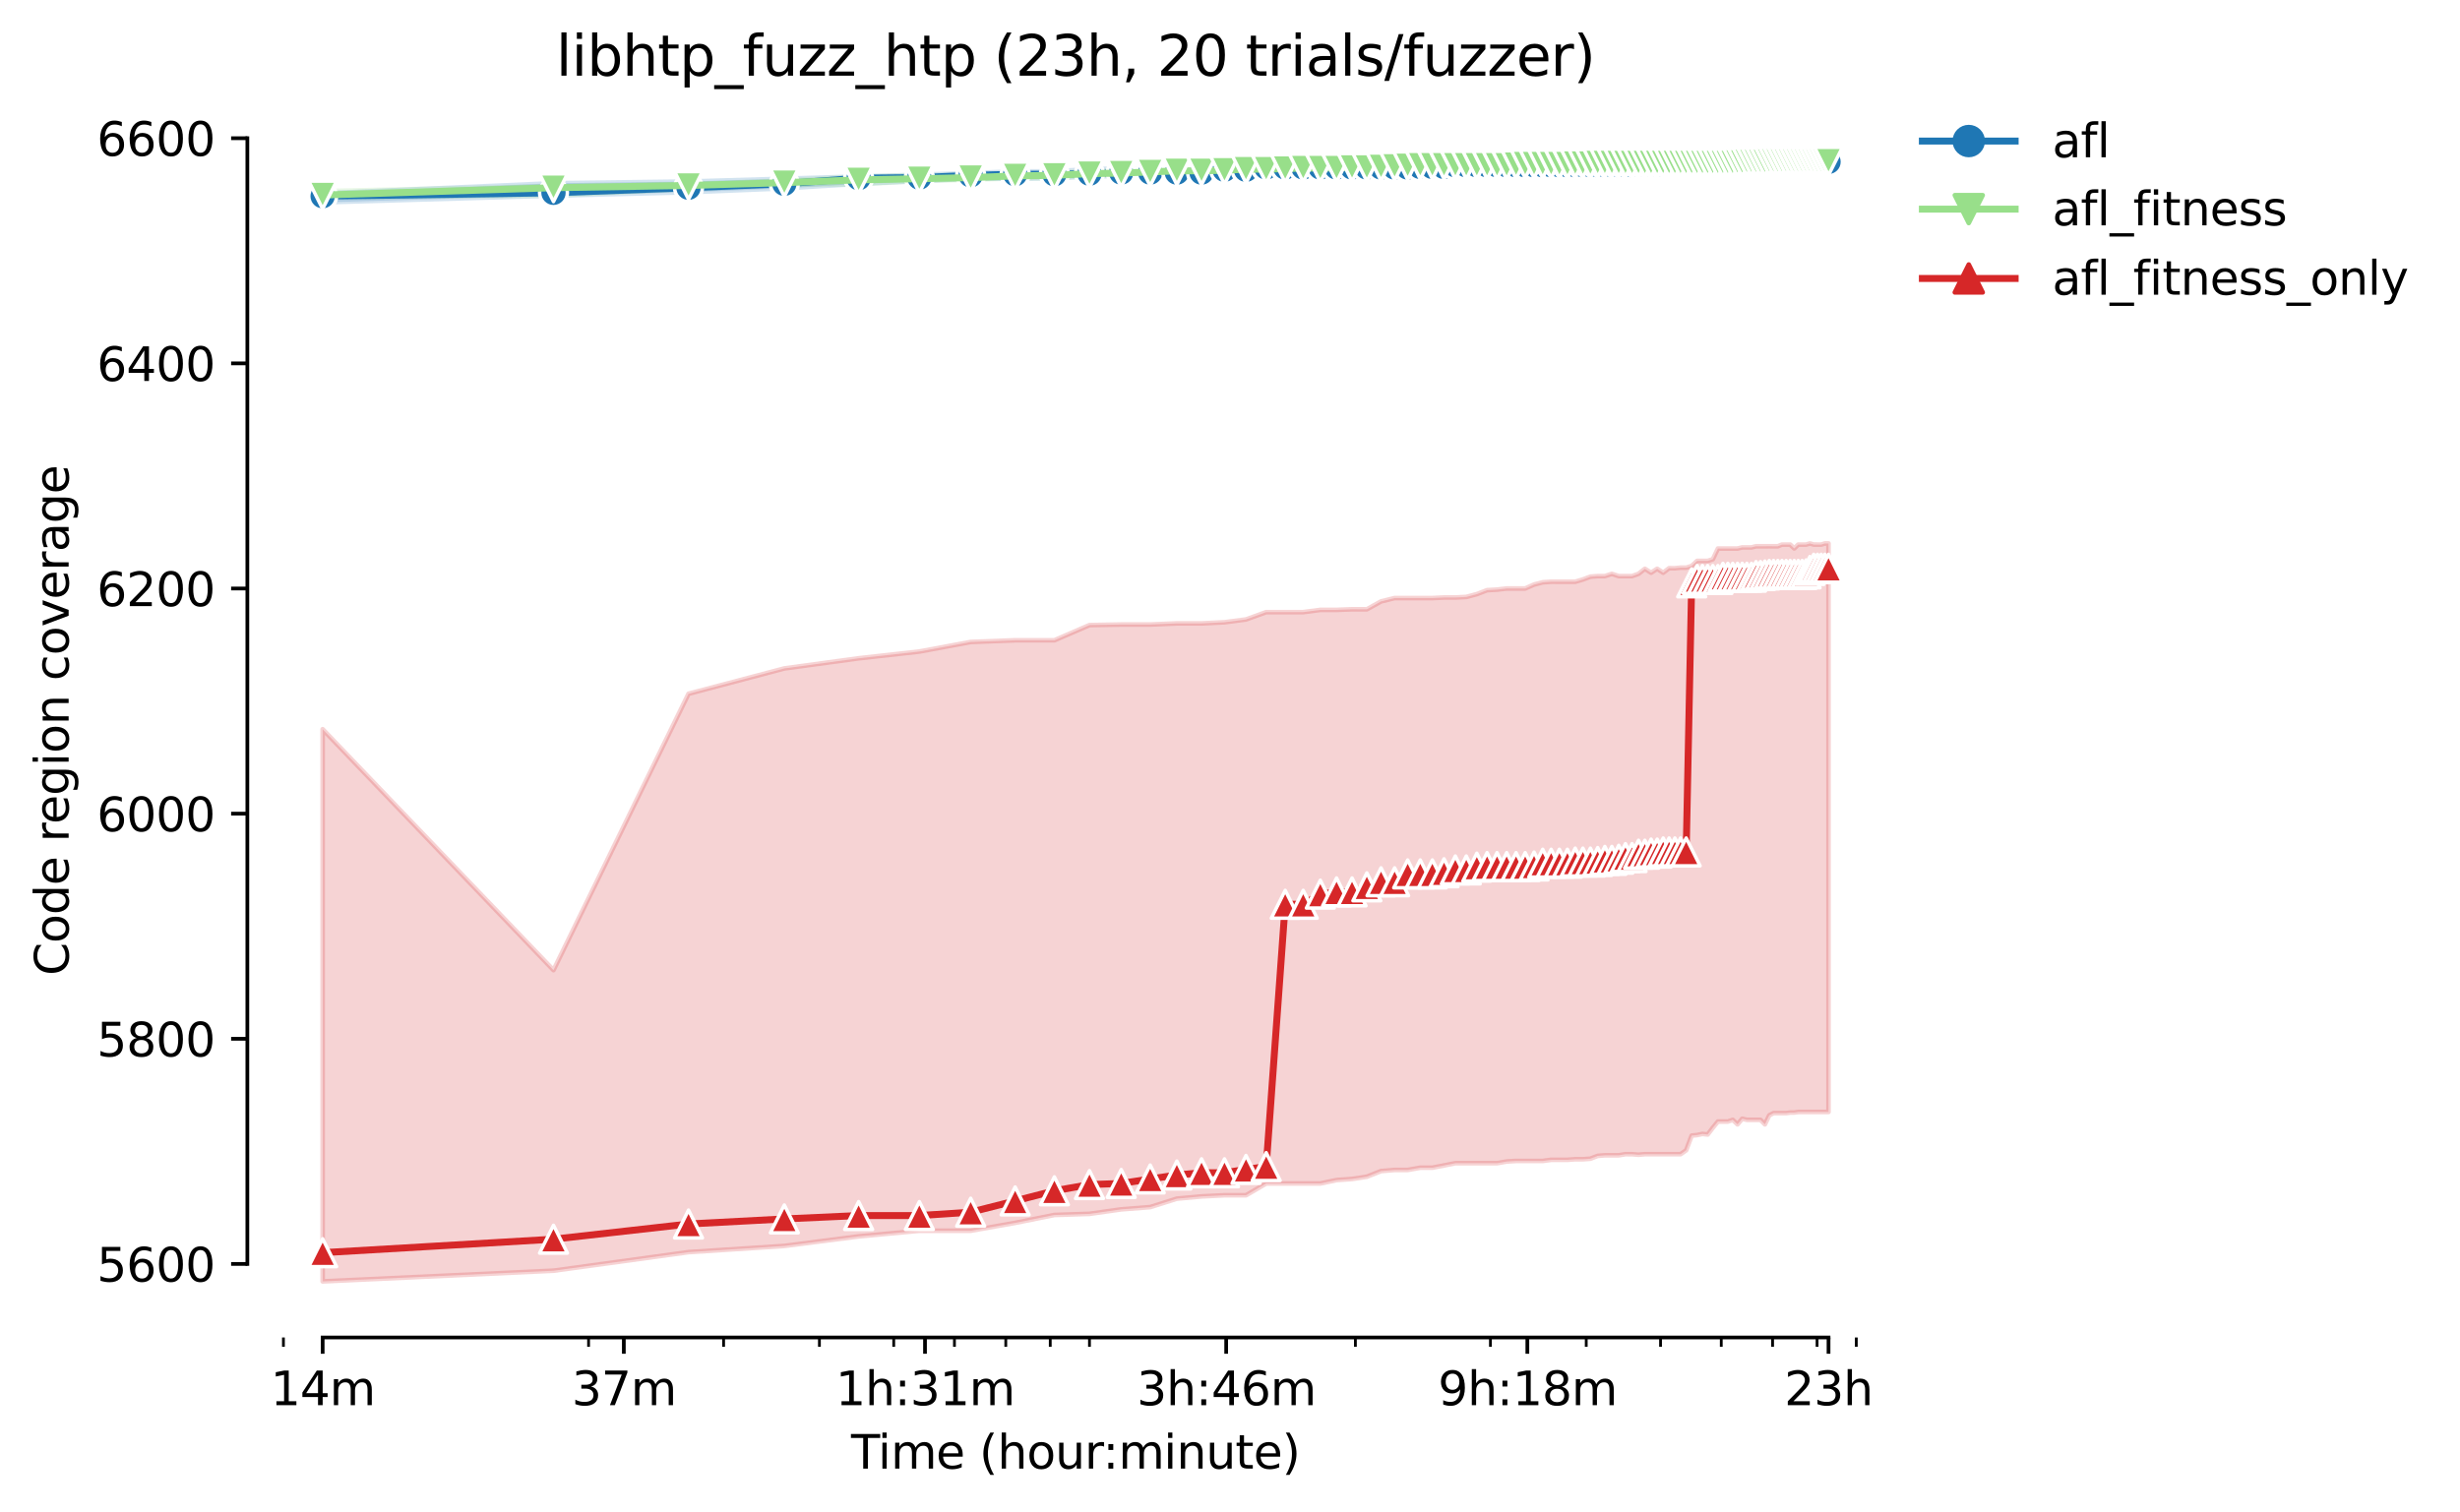 <?xml version="1.0" encoding="utf-8" standalone="no"?>
<!DOCTYPE svg PUBLIC "-//W3C//DTD SVG 1.1//EN"
  "http://www.w3.org/Graphics/SVG/1.1/DTD/svg11.dtd">
<svg height="325.986pt" version="1.1" viewBox="0 0 530.356 325.986" width="530.356pt" xmlns="http://www.w3.org/2000/svg" xmlns:xlink="http://www.w3.org/1999/xlink">
 <defs>
  <style type="text/css">*{stroke-linecap:butt;stroke-linejoin:round;}</style>
 </defs>
 <g id="figure_1">
  <g id="patch_1">
   <path d="M 0 325.986 
L 530.356 325.986 
L 530.356 0 
L 0 0 
z
" style="fill:#ffffff;"/>
  </g>
  <g id="axes_1">
   <g id="patch_2">
    <path d="M 53.328 288.43 
L 410.448 288.43 
L 410.448 22.318 
L 53.328 22.318 
z
" style="fill:#ffffff;"/>
   </g>
   <g id="PolyCollection_1">
    <defs>
     <path d="M 69.561 -284.289 
L 69.561 -282.347 
L 119.327 -283.804 
L 148.439 -284.532 
L 169.094 -285.382 
L 185.115 -286.353 
L 198.205 -286.96 
L 209.273 -287.445 
L 218.86 -287.445 
L 227.317 -287.564 
L 234.881 -287.931 
L 241.724 -288.052 
L 247.972 -288.295 
L 253.719 -288.295 
L 259.039 -288.416 
L 263.993 -288.538 
L 268.627 -288.659 
L 272.979 -288.659 
L 277.083 -288.659 
L 280.965 -289.023 
L 284.648 -289.023 
L 288.151 -289.023 
L 291.491 -289.145 
L 294.682 -289.145 
L 297.738 -289.63 
L 300.669 -289.63 
L 303.485 -289.63 
L 306.195 -289.63 
L 308.806 -289.63 
L 311.325 -289.63 
L 313.759 -289.751 
L 316.114 -289.751 
L 318.393 -289.63 
L 320.602 -289.873 
L 322.746 -289.994 
L 324.827 -289.994 
L 326.85 -289.994 
L 328.817 -289.994 
L 330.732 -289.994 
L 332.597 -290.116 
L 334.414 -290.116 
L 336.187 -290.116 
L 337.917 -290.116 
L 339.607 -290.116 
L 341.257 -290.116 
L 342.871 -290.116 
L 344.449 -290.116 
L 345.993 -290.116 
L 347.505 -290.116 
L 348.985 -290.116 
L 350.436 -290.116 
L 351.857 -290.237 
L 353.252 -290.237 
L 354.619 -290.358 
L 355.961 -290.358 
L 357.279 -290.358 
L 358.572 -290.358 
L 359.843 -290.358 
L 361.092 -290.358 
L 362.319 -290.358 
L 363.526 -290.358 
L 364.713 -290.358 
L 365.88 -290.358 
L 367.029 -290.48 
L 368.16 -290.48 
L 369.273 -290.48 
L 370.369 -290.48 
L 371.449 -290.48 
L 372.512 -290.48 
L 373.56 -290.48 
L 374.594 -290.358 
L 375.612 -290.723 
L 376.616 -290.844 
L 377.606 -290.844 
L 378.583 -290.844 
L 379.547 -290.844 
L 380.498 -290.844 
L 381.437 -290.844 
L 382.363 -290.844 
L 383.278 -290.844 
L 384.181 -290.844 
L 385.073 -290.844 
L 385.954 -290.844 
L 386.824 -290.844 
L 387.684 -290.844 
L 388.534 -290.844 
L 389.373 -290.844 
L 390.203 -290.844 
L 391.024 -290.844 
L 391.835 -290.844 
L 392.637 -290.844 
L 393.431 -290.844 
L 394.215 -290.844 
L 394.215 -291.451 
L 394.215 -291.451 
L 393.431 -291.451 
L 392.637 -291.451 
L 391.835 -291.451 
L 391.024 -291.451 
L 390.203 -291.572 
L 389.373 -291.451 
L 388.534 -291.451 
L 387.684 -291.451 
L 386.824 -291.451 
L 385.954 -291.451 
L 385.073 -291.451 
L 384.181 -291.329 
L 383.278 -291.329 
L 382.363 -291.329 
L 381.437 -291.329 
L 380.498 -291.329 
L 379.547 -291.329 
L 378.583 -291.329 
L 377.606 -291.329 
L 376.616 -291.329 
L 375.612 -291.329 
L 374.594 -291.329 
L 373.56 -291.329 
L 372.512 -291.329 
L 371.449 -291.329 
L 370.369 -291.329 
L 369.273 -291.208 
L 368.16 -291.208 
L 367.029 -291.208 
L 365.88 -291.329 
L 364.713 -291.208 
L 363.526 -291.208 
L 362.319 -291.09 
L 361.092 -291.087 
L 359.843 -291.087 
L 358.572 -290.844 
L 357.279 -290.844 
L 355.961 -290.844 
L 354.619 -290.844 
L 353.252 -290.844 
L 351.857 -290.844 
L 350.436 -290.844 
L 348.985 -290.844 
L 347.505 -290.844 
L 345.993 -290.844 
L 344.449 -290.844 
L 342.871 -290.844 
L 341.257 -290.844 
L 339.607 -290.844 
L 337.917 -290.844 
L 336.187 -290.844 
L 334.414 -290.844 
L 332.597 -290.844 
L 330.732 -290.844 
L 328.817 -290.844 
L 326.85 -290.844 
L 324.827 -290.723 
L 322.746 -290.723 
L 320.602 -290.726 
L 318.393 -290.604 
L 316.114 -290.723 
L 313.759 -290.601 
L 311.325 -290.358 
L 308.806 -290.358 
L 306.195 -290.358 
L 303.485 -290.358 
L 300.669 -290.358 
L 297.738 -290.358 
L 294.682 -290.358 
L 291.491 -290.237 
L 288.151 -290.237 
L 284.648 -290.116 
L 280.965 -290.116 
L 277.083 -290.116 
L 272.979 -290.116 
L 268.627 -289.873 
L 263.993 -289.873 
L 259.039 -289.873 
L 253.719 -289.873 
L 247.972 -289.63 
L 241.724 -289.63 
L 234.881 -289.509 
L 227.317 -289.023 
L 218.86 -289.023 
L 209.273 -288.659 
L 198.205 -288.295 
L 185.115 -287.931 
L 169.094 -287.445 
L 148.439 -286.838 
L 119.327 -286.474 
L 69.561 -284.289 
z
" id="m963e17583e" style="stroke:#1f77b4;stroke-opacity:0.2;"/>
    </defs>
    <g clip-path="url(#pbb1159ef59)">
     <use style="fill:#1f77b4;fill-opacity:0.2;stroke:#1f77b4;stroke-opacity:0.2;" x="0" xlink:href="#m963e17583e" y="325.986"/>
    </g>
   </g>
   <g id="PolyCollection_2">
    <defs>
     <path d="M 69.561 -284.775 
L 69.561 -283.439 
L 119.327 -283.804 
L 148.439 -285.26 
L 169.094 -286.11 
L 185.115 -286.231 
L 198.205 -286.96 
L 209.273 -287.202 
L 218.86 -287.567 
L 227.317 -287.567 
L 234.881 -288.052 
L 241.724 -288.416 
L 247.972 -288.416 
L 253.719 -288.659 
L 259.039 -288.659 
L 263.993 -288.659 
L 268.627 -288.659 
L 272.979 -288.659 
L 277.083 -288.902 
L 280.965 -288.902 
L 284.648 -289.023 
L 288.151 -289.145 
L 291.491 -289.145 
L 294.682 -289.509 
L 297.738 -289.751 
L 300.669 -289.873 
L 303.485 -289.873 
L 306.195 -289.873 
L 308.806 -289.873 
L 311.325 -289.994 
L 313.759 -289.994 
L 316.114 -289.994 
L 318.393 -289.994 
L 320.602 -289.994 
L 322.746 -290.116 
L 324.827 -290.116 
L 326.85 -290.237 
L 328.817 -290.358 
L 330.732 -290.358 
L 332.597 -290.358 
L 334.414 -290.358 
L 336.187 -290.358 
L 337.917 -290.358 
L 339.607 -290.358 
L 341.257 -290.358 
L 342.871 -290.358 
L 344.449 -290.358 
L 345.993 -290.48 
L 347.505 -290.48 
L 348.985 -290.48 
L 350.436 -290.601 
L 351.857 -290.601 
L 353.252 -290.601 
L 354.619 -290.601 
L 355.961 -290.601 
L 357.279 -290.601 
L 358.572 -290.601 
L 359.843 -290.601 
L 361.092 -290.601 
L 362.319 -290.601 
L 363.526 -290.601 
L 364.713 -290.601 
L 365.88 -290.601 
L 367.029 -290.601 
L 368.16 -290.601 
L 369.273 -290.601 
L 370.369 -290.601 
L 371.449 -290.601 
L 372.512 -290.601 
L 373.56 -290.601 
L 374.594 -290.723 
L 375.612 -290.601 
L 376.616 -290.723 
L 377.606 -290.723 
L 378.583 -290.723 
L 379.547 -290.723 
L 380.498 -290.723 
L 381.437 -290.723 
L 382.363 -290.723 
L 383.278 -290.723 
L 384.181 -290.723 
L 385.073 -290.723 
L 385.954 -290.723 
L 386.824 -290.723 
L 387.684 -290.723 
L 388.534 -290.723 
L 389.373 -290.723 
L 390.203 -290.723 
L 391.024 -290.723 
L 391.835 -290.723 
L 392.637 -290.844 
L 393.431 -290.723 
L 394.215 -290.723 
L 394.215 -291.451 
L 394.215 -291.451 
L 393.431 -291.451 
L 392.637 -291.451 
L 391.835 -291.451 
L 391.024 -291.451 
L 390.203 -291.451 
L 389.373 -291.451 
L 388.534 -291.451 
L 387.684 -291.329 
L 386.824 -291.329 
L 385.954 -291.329 
L 385.073 -291.329 
L 384.181 -291.329 
L 383.278 -291.329 
L 382.363 -291.329 
L 381.437 -291.329 
L 380.498 -291.329 
L 379.547 -291.329 
L 378.583 -291.329 
L 377.606 -291.329 
L 376.616 -291.329 
L 375.612 -291.329 
L 374.594 -291.329 
L 373.56 -291.329 
L 372.512 -291.329 
L 371.449 -291.329 
L 370.369 -291.329 
L 369.273 -291.329 
L 368.16 -291.329 
L 367.029 -291.329 
L 365.88 -291.329 
L 364.713 -291.329 
L 363.526 -291.208 
L 362.319 -291.208 
L 361.092 -291.208 
L 359.843 -291.087 
L 358.572 -290.844 
L 357.279 -290.844 
L 355.961 -290.844 
L 354.619 -290.844 
L 353.252 -290.844 
L 351.857 -290.844 
L 350.436 -290.844 
L 348.985 -290.844 
L 347.505 -290.844 
L 345.993 -290.844 
L 344.449 -290.844 
L 342.871 -290.844 
L 341.257 -290.844 
L 339.607 -290.844 
L 337.917 -290.844 
L 336.187 -290.844 
L 334.414 -290.723 
L 332.597 -290.723 
L 330.732 -290.723 
L 328.817 -290.601 
L 326.85 -290.601 
L 324.827 -290.601 
L 322.746 -290.601 
L 320.602 -290.601 
L 318.393 -290.601 
L 316.114 -290.48 
L 313.759 -290.48 
L 311.325 -290.48 
L 308.806 -290.48 
L 306.195 -290.48 
L 303.485 -290.358 
L 300.669 -290.358 
L 297.738 -290.358 
L 294.682 -290.237 
L 291.491 -289.994 
L 288.151 -289.994 
L 284.648 -289.994 
L 280.965 -289.873 
L 277.083 -289.873 
L 272.979 -289.751 
L 268.627 -289.751 
L 263.993 -289.751 
L 259.039 -289.751 
L 253.719 -289.509 
L 247.972 -289.387 
L 241.724 -289.266 
L 234.881 -289.023 
L 227.317 -288.78 
L 218.86 -288.538 
L 209.273 -288.295 
L 198.205 -288.173 
L 185.115 -287.931 
L 169.094 -287.081 
L 148.439 -286.231 
L 119.327 -285.867 
L 69.561 -284.775 
z
" id="mb5bb857a02" style="stroke:#98df8a;stroke-opacity:0.2;"/>
    </defs>
    <g clip-path="url(#pbb1159ef59)">
     <use style="fill:#98df8a;fill-opacity:0.2;stroke:#98df8a;stroke-opacity:0.2;" x="0" xlink:href="#mb5bb857a02" y="325.986"/>
    </g>
   </g>
   <g id="PolyCollection_3">
    <defs>
     <path d="M 69.561 -168.731 
L 69.561 -49.652 
L 119.327 -51.959 
L 148.439 -55.964 
L 169.094 -57.299 
L 185.115 -59.363 
L 198.205 -60.577 
L 209.273 -60.577 
L 218.86 -62.276 
L 227.317 -63.976 
L 234.881 -64.218 
L 241.724 -65.19 
L 247.972 -65.675 
L 253.719 -67.496 
L 259.039 -67.981 
L 263.993 -68.224 
L 268.627 -68.224 
L 272.979 -70.773 
L 277.083 -70.773 
L 280.965 -70.773 
L 284.648 -70.773 
L 288.151 -71.502 
L 291.491 -71.744 
L 294.682 -72.23 
L 297.738 -73.444 
L 300.669 -73.686 
L 303.485 -73.686 
L 306.195 -74.172 
L 308.806 -74.172 
L 311.325 -74.658 
L 313.759 -75.143 
L 316.114 -75.143 
L 318.393 -75.143 
L 320.602 -75.143 
L 322.746 -75.143 
L 324.827 -75.507 
L 326.85 -75.629 
L 328.817 -75.629 
L 330.732 -75.629 
L 332.597 -75.629 
L 334.414 -75.871 
L 336.187 -75.871 
L 337.917 -75.871 
L 339.607 -75.993 
L 341.257 -75.993 
L 342.871 -76.111 
L 344.449 -76.721 
L 345.993 -76.842 
L 347.505 -76.842 
L 348.985 -76.842 
L 350.436 -77.085 
L 351.857 -77.082 
L 353.252 -76.964 
L 354.619 -77.085 
L 355.961 -77.085 
L 357.279 -77.085 
L 358.572 -77.085 
L 359.843 -77.085 
L 361.092 -77.085 
L 362.319 -77.085 
L 363.526 -77.935 
L 364.713 -81.091 
L 365.88 -81.212 
L 367.029 -81.452 
L 368.16 -81.334 
L 369.273 -82.79 
L 370.369 -84.126 
L 371.449 -84.126 
L 372.512 -84.126 
L 373.56 -84.49 
L 374.594 -83.519 
L 375.612 -84.732 
L 376.616 -84.49 
L 377.606 -84.49 
L 378.583 -84.49 
L 379.547 -84.49 
L 380.498 -83.519 
L 381.437 -85.461 
L 382.363 -85.946 
L 383.278 -85.946 
L 384.181 -85.946 
L 385.073 -85.946 
L 385.954 -86.068 
L 386.824 -86.068 
L 387.684 -86.189 
L 388.534 -86.189 
L 389.373 -86.189 
L 390.203 -86.189 
L 391.024 -86.189 
L 391.835 -86.189 
L 392.637 -86.189 
L 393.431 -86.189 
L 394.215 -86.189 
L 394.215 -208.788 
L 394.215 -208.788 
L 393.431 -208.788 
L 392.637 -208.545 
L 391.835 -208.545 
L 391.024 -208.551 
L 390.203 -208.788 
L 389.373 -208.545 
L 388.534 -208.545 
L 387.684 -208.545 
L 386.824 -207.717 
L 385.954 -208.545 
L 385.073 -208.545 
L 384.181 -208.545 
L 383.278 -208.181 
L 382.363 -208.181 
L 381.437 -208.19 
L 380.498 -208.181 
L 379.547 -208.181 
L 378.583 -208.181 
L 377.606 -207.938 
L 376.616 -207.938 
L 375.612 -207.938 
L 374.594 -207.695 
L 373.56 -207.695 
L 372.512 -207.695 
L 371.449 -207.695 
L 370.369 -207.695 
L 369.273 -205.389 
L 368.16 -205.025 
L 367.029 -205.025 
L 365.88 -205.025 
L 364.713 -203.932 
L 363.526 -203.568 
L 362.319 -203.568 
L 361.092 -203.447 
L 359.843 -203.459 
L 358.572 -202.476 
L 357.279 -203.332 
L 355.961 -202.476 
L 354.619 -203.325 
L 353.252 -202.245 
L 351.857 -201.747 
L 350.436 -201.747 
L 348.985 -201.747 
L 347.505 -202.236 
L 345.993 -201.747 
L 344.449 -201.747 
L 342.871 -201.626 
L 341.257 -201.019 
L 339.607 -200.534 
L 337.917 -200.534 
L 336.187 -200.534 
L 334.414 -200.54 
L 332.597 -200.412 
L 330.732 -199.927 
L 328.817 -199.077 
L 326.85 -199.077 
L 324.827 -199.077 
L 322.746 -198.834 
L 320.602 -198.713 
L 318.393 -197.863 
L 316.114 -197.256 
L 313.759 -197.135 
L 311.325 -197.135 
L 308.806 -197.013 
L 306.195 -197.013 
L 303.485 -197.013 
L 300.669 -197.013 
L 297.738 -196.288 
L 294.682 -194.586 
L 291.491 -194.595 
L 288.151 -194.464 
L 284.648 -194.464 
L 280.965 -193.979 
L 277.083 -193.979 
L 272.979 -193.979 
L 268.627 -192.401 
L 263.993 -191.794 
L 259.039 -191.551 
L 253.719 -191.551 
L 247.972 -191.308 
L 241.724 -191.308 
L 234.881 -191.187 
L 227.317 -187.91 
L 218.86 -187.91 
L 209.273 -187.545 
L 198.205 -185.482 
L 185.115 -184.025 
L 169.094 -181.84 
L 148.439 -176.378 
L 119.327 -116.778 
L 69.561 -168.731 
z
" id="m7db5f8b313" style="stroke:#d62728;stroke-opacity:0.2;"/>
    </defs>
    <g clip-path="url(#pbb1159ef59)">
     <use style="fill:#d62728;fill-opacity:0.2;stroke:#d62728;stroke-opacity:0.2;" x="0" xlink:href="#m7db5f8b313" y="325.986"/>
    </g>
   </g>
   <g id="matplotlib.axis_1">
    <g id="xtick_1">
     <g id="line2d_1">
      <defs>
       <path d="M 0 0 
L 0 3.5 
" id="m1893d2b68b" style="stroke:#000000;stroke-width:0.8;"/>
      </defs>
      <g>
       <use style="stroke:#000000;stroke-width:0.8;" x="69.561" xlink:href="#m1893d2b68b" y="288.43"/>
      </g>
     </g>
     <g id="text_1">
      <!-- 14m -->
      <g transform="translate(58.328 303.029)scale(0.1 -0.1)">
       <defs>
        <path d="M 794 531 
L 1825 531 
L 1825 4091 
L 703 3866 
L 703 4441 
L 1819 4666 
L 2450 4666 
L 2450 531 
L 3481 531 
L 3481 0 
L 794 0 
L 794 531 
z
" id="DejaVuSans-31" transform="scale(0.016)"/>
        <path d="M 2419 4116 
L 825 1625 
L 2419 1625 
L 2419 4116 
z
M 2253 4666 
L 3047 4666 
L 3047 1625 
L 3713 1625 
L 3713 1100 
L 3047 1100 
L 3047 0 
L 2419 0 
L 2419 1100 
L 313 1100 
L 313 1709 
L 2253 4666 
z
" id="DejaVuSans-34" transform="scale(0.016)"/>
        <path d="M 3328 2828 
Q 3544 3216 3844 3400 
Q 4144 3584 4550 3584 
Q 5097 3584 5394 3201 
Q 5691 2819 5691 2113 
L 5691 0 
L 5113 0 
L 5113 2094 
Q 5113 2597 4934 2840 
Q 4756 3084 4391 3084 
Q 3944 3084 3684 2787 
Q 3425 2491 3425 1978 
L 3425 0 
L 2847 0 
L 2847 2094 
Q 2847 2600 2669 2842 
Q 2491 3084 2119 3084 
Q 1678 3084 1418 2786 
Q 1159 2488 1159 1978 
L 1159 0 
L 581 0 
L 581 3500 
L 1159 3500 
L 1159 2956 
Q 1356 3278 1631 3431 
Q 1906 3584 2284 3584 
Q 2666 3584 2933 3390 
Q 3200 3197 3328 2828 
z
" id="DejaVuSans-6d" transform="scale(0.016)"/>
       </defs>
       <use xlink:href="#DejaVuSans-31"/>
       <use x="63.623" xlink:href="#DejaVuSans-34"/>
       <use x="127.246" xlink:href="#DejaVuSans-6d"/>
      </g>
     </g>
    </g>
    <g id="xtick_2">
     <g id="line2d_2">
      <g>
       <use style="stroke:#000000;stroke-width:0.8;" x="134.492" xlink:href="#m1893d2b68b" y="288.43"/>
      </g>
     </g>
     <g id="text_2">
      <!-- 37m -->
      <g transform="translate(123.259 303.029)scale(0.1 -0.1)">
       <defs>
        <path d="M 2597 2516 
Q 3050 2419 3304 2112 
Q 3559 1806 3559 1356 
Q 3559 666 3084 287 
Q 2609 -91 1734 -91 
Q 1441 -91 1130 -33 
Q 819 25 488 141 
L 488 750 
Q 750 597 1062 519 
Q 1375 441 1716 441 
Q 2309 441 2620 675 
Q 2931 909 2931 1356 
Q 2931 1769 2642 2001 
Q 2353 2234 1838 2234 
L 1294 2234 
L 1294 2753 
L 1863 2753 
Q 2328 2753 2575 2939 
Q 2822 3125 2822 3475 
Q 2822 3834 2567 4026 
Q 2313 4219 1838 4219 
Q 1578 4219 1281 4162 
Q 984 4106 628 3988 
L 628 4550 
Q 988 4650 1302 4700 
Q 1616 4750 1894 4750 
Q 2613 4750 3031 4423 
Q 3450 4097 3450 3541 
Q 3450 3153 3228 2886 
Q 3006 2619 2597 2516 
z
" id="DejaVuSans-33" transform="scale(0.016)"/>
        <path d="M 525 4666 
L 3525 4666 
L 3525 4397 
L 1831 0 
L 1172 0 
L 2766 4134 
L 525 4134 
L 525 4666 
z
" id="DejaVuSans-37" transform="scale(0.016)"/>
       </defs>
       <use xlink:href="#DejaVuSans-33"/>
       <use x="63.623" xlink:href="#DejaVuSans-37"/>
       <use x="127.246" xlink:href="#DejaVuSans-6d"/>
      </g>
     </g>
    </g>
    <g id="xtick_3">
     <g id="line2d_3">
      <g>
       <use style="stroke:#000000;stroke-width:0.8;" x="199.423" xlink:href="#m1893d2b68b" y="288.43"/>
      </g>
     </g>
     <g id="text_3">
      <!-- 1h:31m -->
      <g transform="translate(180.156 303.029)scale(0.1 -0.1)">
       <defs>
        <path d="M 3513 2113 
L 3513 0 
L 2938 0 
L 2938 2094 
Q 2938 2591 2744 2837 
Q 2550 3084 2163 3084 
Q 1697 3084 1428 2787 
Q 1159 2491 1159 1978 
L 1159 0 
L 581 0 
L 581 4863 
L 1159 4863 
L 1159 2956 
Q 1366 3272 1645 3428 
Q 1925 3584 2291 3584 
Q 2894 3584 3203 3211 
Q 3513 2838 3513 2113 
z
" id="DejaVuSans-68" transform="scale(0.016)"/>
        <path d="M 750 794 
L 1409 794 
L 1409 0 
L 750 0 
L 750 794 
z
M 750 3309 
L 1409 3309 
L 1409 2516 
L 750 2516 
L 750 3309 
z
" id="DejaVuSans-3a" transform="scale(0.016)"/>
       </defs>
       <use xlink:href="#DejaVuSans-31"/>
       <use x="63.623" xlink:href="#DejaVuSans-68"/>
       <use x="127.002" xlink:href="#DejaVuSans-3a"/>
       <use x="160.693" xlink:href="#DejaVuSans-33"/>
       <use x="224.316" xlink:href="#DejaVuSans-31"/>
       <use x="287.939" xlink:href="#DejaVuSans-6d"/>
      </g>
     </g>
    </g>
    <g id="xtick_4">
     <g id="line2d_4">
      <g>
       <use style="stroke:#000000;stroke-width:0.8;" x="264.354" xlink:href="#m1893d2b68b" y="288.43"/>
      </g>
     </g>
     <g id="text_4">
      <!-- 3h:46m -->
      <g transform="translate(245.087 303.029)scale(0.1 -0.1)">
       <defs>
        <path d="M 2113 2584 
Q 1688 2584 1439 2293 
Q 1191 2003 1191 1497 
Q 1191 994 1439 701 
Q 1688 409 2113 409 
Q 2538 409 2786 701 
Q 3034 994 3034 1497 
Q 3034 2003 2786 2293 
Q 2538 2584 2113 2584 
z
M 3366 4563 
L 3366 3988 
Q 3128 4100 2886 4159 
Q 2644 4219 2406 4219 
Q 1781 4219 1451 3797 
Q 1122 3375 1075 2522 
Q 1259 2794 1537 2939 
Q 1816 3084 2150 3084 
Q 2853 3084 3261 2657 
Q 3669 2231 3669 1497 
Q 3669 778 3244 343 
Q 2819 -91 2113 -91 
Q 1303 -91 875 529 
Q 447 1150 447 2328 
Q 447 3434 972 4092 
Q 1497 4750 2381 4750 
Q 2619 4750 2861 4703 
Q 3103 4656 3366 4563 
z
" id="DejaVuSans-36" transform="scale(0.016)"/>
       </defs>
       <use xlink:href="#DejaVuSans-33"/>
       <use x="63.623" xlink:href="#DejaVuSans-68"/>
       <use x="127.002" xlink:href="#DejaVuSans-3a"/>
       <use x="160.693" xlink:href="#DejaVuSans-34"/>
       <use x="224.316" xlink:href="#DejaVuSans-36"/>
       <use x="287.939" xlink:href="#DejaVuSans-6d"/>
      </g>
     </g>
    </g>
    <g id="xtick_5">
     <g id="line2d_5">
      <g>
       <use style="stroke:#000000;stroke-width:0.8;" x="329.285" xlink:href="#m1893d2b68b" y="288.43"/>
      </g>
     </g>
     <g id="text_5">
      <!-- 9h:18m -->
      <g transform="translate(310.018 303.029)scale(0.1 -0.1)">
       <defs>
        <path d="M 703 97 
L 703 672 
Q 941 559 1184 500 
Q 1428 441 1663 441 
Q 2288 441 2617 861 
Q 2947 1281 2994 2138 
Q 2813 1869 2534 1725 
Q 2256 1581 1919 1581 
Q 1219 1581 811 2004 
Q 403 2428 403 3163 
Q 403 3881 828 4315 
Q 1253 4750 1959 4750 
Q 2769 4750 3195 4129 
Q 3622 3509 3622 2328 
Q 3622 1225 3098 567 
Q 2575 -91 1691 -91 
Q 1453 -91 1209 -44 
Q 966 3 703 97 
z
M 1959 2075 
Q 2384 2075 2632 2365 
Q 2881 2656 2881 3163 
Q 2881 3666 2632 3958 
Q 2384 4250 1959 4250 
Q 1534 4250 1286 3958 
Q 1038 3666 1038 3163 
Q 1038 2656 1286 2365 
Q 1534 2075 1959 2075 
z
" id="DejaVuSans-39" transform="scale(0.016)"/>
        <path d="M 2034 2216 
Q 1584 2216 1326 1975 
Q 1069 1734 1069 1313 
Q 1069 891 1326 650 
Q 1584 409 2034 409 
Q 2484 409 2743 651 
Q 3003 894 3003 1313 
Q 3003 1734 2745 1975 
Q 2488 2216 2034 2216 
z
M 1403 2484 
Q 997 2584 770 2862 
Q 544 3141 544 3541 
Q 544 4100 942 4425 
Q 1341 4750 2034 4750 
Q 2731 4750 3128 4425 
Q 3525 4100 3525 3541 
Q 3525 3141 3298 2862 
Q 3072 2584 2669 2484 
Q 3125 2378 3379 2068 
Q 3634 1759 3634 1313 
Q 3634 634 3220 271 
Q 2806 -91 2034 -91 
Q 1263 -91 848 271 
Q 434 634 434 1313 
Q 434 1759 690 2068 
Q 947 2378 1403 2484 
z
M 1172 3481 
Q 1172 3119 1398 2916 
Q 1625 2713 2034 2713 
Q 2441 2713 2670 2916 
Q 2900 3119 2900 3481 
Q 2900 3844 2670 4047 
Q 2441 4250 2034 4250 
Q 1625 4250 1398 4047 
Q 1172 3844 1172 3481 
z
" id="DejaVuSans-38" transform="scale(0.016)"/>
       </defs>
       <use xlink:href="#DejaVuSans-39"/>
       <use x="63.623" xlink:href="#DejaVuSans-68"/>
       <use x="127.002" xlink:href="#DejaVuSans-3a"/>
       <use x="160.693" xlink:href="#DejaVuSans-31"/>
       <use x="224.316" xlink:href="#DejaVuSans-38"/>
       <use x="287.939" xlink:href="#DejaVuSans-6d"/>
      </g>
     </g>
    </g>
    <g id="xtick_6">
     <g id="line2d_6">
      <g>
       <use style="stroke:#000000;stroke-width:0.8;" x="394.216" xlink:href="#m1893d2b68b" y="288.43"/>
      </g>
     </g>
     <g id="text_6">
      <!-- 23h -->
      <g transform="translate(384.685 303.029)scale(0.1 -0.1)">
       <defs>
        <path d="M 1228 531 
L 3431 531 
L 3431 0 
L 469 0 
L 469 531 
Q 828 903 1448 1529 
Q 2069 2156 2228 2338 
Q 2531 2678 2651 2914 
Q 2772 3150 2772 3378 
Q 2772 3750 2511 3984 
Q 2250 4219 1831 4219 
Q 1534 4219 1204 4116 
Q 875 4013 500 3803 
L 500 4441 
Q 881 4594 1212 4672 
Q 1544 4750 1819 4750 
Q 2544 4750 2975 4387 
Q 3406 4025 3406 3419 
Q 3406 3131 3298 2873 
Q 3191 2616 2906 2266 
Q 2828 2175 2409 1742 
Q 1991 1309 1228 531 
z
" id="DejaVuSans-32" transform="scale(0.016)"/>
       </defs>
       <use xlink:href="#DejaVuSans-32"/>
       <use x="63.623" xlink:href="#DejaVuSans-33"/>
       <use x="127.246" xlink:href="#DejaVuSans-68"/>
      </g>
     </g>
    </g>
    <g id="xtick_7">
     <g id="line2d_7">
      <defs>
       <path d="M 0 0 
L 0 2 
" id="ma0d244f97a" style="stroke:#000000;stroke-width:0.6;"/>
      </defs>
      <g>
       <use style="stroke:#000000;stroke-width:0.6;" x="61.104" xlink:href="#ma0d244f97a" y="288.43"/>
      </g>
     </g>
    </g>
    <g id="xtick_8">
     <g id="line2d_8">
      <g>
       <use style="stroke:#000000;stroke-width:0.6;" x="126.892" xlink:href="#ma0d244f97a" y="288.43"/>
      </g>
     </g>
    </g>
    <g id="xtick_9">
     <g id="line2d_9">
      <g>
       <use style="stroke:#000000;stroke-width:0.6;" x="156.003" xlink:href="#ma0d244f97a" y="288.43"/>
      </g>
     </g>
    </g>
    <g id="xtick_10">
     <g id="line2d_10">
      <g>
       <use style="stroke:#000000;stroke-width:0.6;" x="176.658" xlink:href="#ma0d244f97a" y="288.43"/>
      </g>
     </g>
    </g>
    <g id="xtick_11">
     <g id="line2d_11">
      <g>
       <use style="stroke:#000000;stroke-width:0.6;" x="192.68" xlink:href="#ma0d244f97a" y="288.43"/>
      </g>
     </g>
    </g>
    <g id="xtick_12">
     <g id="line2d_12">
      <g>
       <use style="stroke:#000000;stroke-width:0.6;" x="205.77" xlink:href="#ma0d244f97a" y="288.43"/>
      </g>
     </g>
    </g>
    <g id="xtick_13">
     <g id="line2d_13">
      <g>
       <use style="stroke:#000000;stroke-width:0.6;" x="216.838" xlink:href="#ma0d244f97a" y="288.43"/>
      </g>
     </g>
    </g>
    <g id="xtick_14">
     <g id="line2d_14">
      <g>
       <use style="stroke:#000000;stroke-width:0.6;" x="226.425" xlink:href="#ma0d244f97a" y="288.43"/>
      </g>
     </g>
    </g>
    <g id="xtick_15">
     <g id="line2d_15">
      <g>
       <use style="stroke:#000000;stroke-width:0.6;" x="234.881" xlink:href="#ma0d244f97a" y="288.43"/>
      </g>
     </g>
    </g>
    <g id="xtick_16">
     <g id="line2d_16">
      <g>
       <use style="stroke:#000000;stroke-width:0.6;" x="292.213" xlink:href="#ma0d244f97a" y="288.43"/>
      </g>
     </g>
    </g>
    <g id="xtick_17">
     <g id="line2d_17">
      <g>
       <use style="stroke:#000000;stroke-width:0.6;" x="321.324" xlink:href="#ma0d244f97a" y="288.43"/>
      </g>
     </g>
    </g>
    <g id="xtick_18">
     <g id="line2d_18">
      <g>
       <use style="stroke:#000000;stroke-width:0.6;" x="341.979" xlink:href="#ma0d244f97a" y="288.43"/>
      </g>
     </g>
    </g>
    <g id="xtick_19">
     <g id="line2d_19">
      <g>
       <use style="stroke:#000000;stroke-width:0.6;" x="358" xlink:href="#ma0d244f97a" y="288.43"/>
      </g>
     </g>
    </g>
    <g id="xtick_20">
     <g id="line2d_20">
      <g>
       <use style="stroke:#000000;stroke-width:0.6;" x="371.091" xlink:href="#ma0d244f97a" y="288.43"/>
      </g>
     </g>
    </g>
    <g id="xtick_21">
     <g id="line2d_21">
      <g>
       <use style="stroke:#000000;stroke-width:0.6;" x="382.158" xlink:href="#ma0d244f97a" y="288.43"/>
      </g>
     </g>
    </g>
    <g id="xtick_22">
     <g id="line2d_22">
      <g>
       <use style="stroke:#000000;stroke-width:0.6;" x="391.745" xlink:href="#ma0d244f97a" y="288.43"/>
      </g>
     </g>
    </g>
    <g id="xtick_23">
     <g id="line2d_23">
      <g>
       <use style="stroke:#000000;stroke-width:0.6;" x="400.202" xlink:href="#ma0d244f97a" y="288.43"/>
      </g>
     </g>
    </g>
    <g id="text_7">
     <!-- Time (hour:minute) -->
     <g transform="translate(183.481 316.707)scale(0.1 -0.1)">
      <defs>
       <path d="M -19 4666 
L 3928 4666 
L 3928 4134 
L 2272 4134 
L 2272 0 
L 1638 0 
L 1638 4134 
L -19 4134 
L -19 4666 
z
" id="DejaVuSans-54" transform="scale(0.016)"/>
       <path d="M 603 3500 
L 1178 3500 
L 1178 0 
L 603 0 
L 603 3500 
z
M 603 4863 
L 1178 4863 
L 1178 4134 
L 603 4134 
L 603 4863 
z
" id="DejaVuSans-69" transform="scale(0.016)"/>
       <path d="M 3597 1894 
L 3597 1613 
L 953 1613 
Q 991 1019 1311 708 
Q 1631 397 2203 397 
Q 2534 397 2845 478 
Q 3156 559 3463 722 
L 3463 178 
Q 3153 47 2828 -22 
Q 2503 -91 2169 -91 
Q 1331 -91 842 396 
Q 353 884 353 1716 
Q 353 2575 817 3079 
Q 1281 3584 2069 3584 
Q 2775 3584 3186 3129 
Q 3597 2675 3597 1894 
z
M 3022 2063 
Q 3016 2534 2758 2815 
Q 2500 3097 2075 3097 
Q 1594 3097 1305 2825 
Q 1016 2553 972 2059 
L 3022 2063 
z
" id="DejaVuSans-65" transform="scale(0.016)"/>
       <path id="DejaVuSans-20" transform="scale(0.016)"/>
       <path d="M 1984 4856 
Q 1566 4138 1362 3434 
Q 1159 2731 1159 2009 
Q 1159 1288 1364 580 
Q 1569 -128 1984 -844 
L 1484 -844 
Q 1016 -109 783 600 
Q 550 1309 550 2009 
Q 550 2706 781 3412 
Q 1013 4119 1484 4856 
L 1984 4856 
z
" id="DejaVuSans-28" transform="scale(0.016)"/>
       <path d="M 1959 3097 
Q 1497 3097 1228 2736 
Q 959 2375 959 1747 
Q 959 1119 1226 758 
Q 1494 397 1959 397 
Q 2419 397 2687 759 
Q 2956 1122 2956 1747 
Q 2956 2369 2687 2733 
Q 2419 3097 1959 3097 
z
M 1959 3584 
Q 2709 3584 3137 3096 
Q 3566 2609 3566 1747 
Q 3566 888 3137 398 
Q 2709 -91 1959 -91 
Q 1206 -91 779 398 
Q 353 888 353 1747 
Q 353 2609 779 3096 
Q 1206 3584 1959 3584 
z
" id="DejaVuSans-6f" transform="scale(0.016)"/>
       <path d="M 544 1381 
L 544 3500 
L 1119 3500 
L 1119 1403 
Q 1119 906 1312 657 
Q 1506 409 1894 409 
Q 2359 409 2629 706 
Q 2900 1003 2900 1516 
L 2900 3500 
L 3475 3500 
L 3475 0 
L 2900 0 
L 2900 538 
Q 2691 219 2414 64 
Q 2138 -91 1772 -91 
Q 1169 -91 856 284 
Q 544 659 544 1381 
z
M 1991 3584 
L 1991 3584 
z
" id="DejaVuSans-75" transform="scale(0.016)"/>
       <path d="M 2631 2963 
Q 2534 3019 2420 3045 
Q 2306 3072 2169 3072 
Q 1681 3072 1420 2755 
Q 1159 2438 1159 1844 
L 1159 0 
L 581 0 
L 581 3500 
L 1159 3500 
L 1159 2956 
Q 1341 3275 1631 3429 
Q 1922 3584 2338 3584 
Q 2397 3584 2469 3576 
Q 2541 3569 2628 3553 
L 2631 2963 
z
" id="DejaVuSans-72" transform="scale(0.016)"/>
       <path d="M 3513 2113 
L 3513 0 
L 2938 0 
L 2938 2094 
Q 2938 2591 2744 2837 
Q 2550 3084 2163 3084 
Q 1697 3084 1428 2787 
Q 1159 2491 1159 1978 
L 1159 0 
L 581 0 
L 581 3500 
L 1159 3500 
L 1159 2956 
Q 1366 3272 1645 3428 
Q 1925 3584 2291 3584 
Q 2894 3584 3203 3211 
Q 3513 2838 3513 2113 
z
" id="DejaVuSans-6e" transform="scale(0.016)"/>
       <path d="M 1172 4494 
L 1172 3500 
L 2356 3500 
L 2356 3053 
L 1172 3053 
L 1172 1153 
Q 1172 725 1289 603 
Q 1406 481 1766 481 
L 2356 481 
L 2356 0 
L 1766 0 
Q 1100 0 847 248 
Q 594 497 594 1153 
L 594 3053 
L 172 3053 
L 172 3500 
L 594 3500 
L 594 4494 
L 1172 4494 
z
" id="DejaVuSans-74" transform="scale(0.016)"/>
       <path d="M 513 4856 
L 1013 4856 
Q 1481 4119 1714 3412 
Q 1947 2706 1947 2009 
Q 1947 1309 1714 600 
Q 1481 -109 1013 -844 
L 513 -844 
Q 928 -128 1133 580 
Q 1338 1288 1338 2009 
Q 1338 2731 1133 3434 
Q 928 4138 513 4856 
z
" id="DejaVuSans-29" transform="scale(0.016)"/>
      </defs>
      <use xlink:href="#DejaVuSans-54"/>
      <use x="57.959" xlink:href="#DejaVuSans-69"/>
      <use x="85.742" xlink:href="#DejaVuSans-6d"/>
      <use x="183.154" xlink:href="#DejaVuSans-65"/>
      <use x="244.678" xlink:href="#DejaVuSans-20"/>
      <use x="276.465" xlink:href="#DejaVuSans-28"/>
      <use x="315.479" xlink:href="#DejaVuSans-68"/>
      <use x="378.857" xlink:href="#DejaVuSans-6f"/>
      <use x="440.039" xlink:href="#DejaVuSans-75"/>
      <use x="503.418" xlink:href="#DejaVuSans-72"/>
      <use x="542.781" xlink:href="#DejaVuSans-3a"/>
      <use x="576.473" xlink:href="#DejaVuSans-6d"/>
      <use x="673.885" xlink:href="#DejaVuSans-69"/>
      <use x="701.668" xlink:href="#DejaVuSans-6e"/>
      <use x="765.047" xlink:href="#DejaVuSans-75"/>
      <use x="828.426" xlink:href="#DejaVuSans-74"/>
      <use x="867.635" xlink:href="#DejaVuSans-65"/>
      <use x="929.158" xlink:href="#DejaVuSans-29"/>
     </g>
    </g>
   </g>
   <g id="matplotlib.axis_2">
    <g id="ytick_1">
     <g id="line2d_24">
      <defs>
       <path d="M 0 0 
L -3.5 0 
" id="m565b15e2ac" style="stroke:#000000;stroke-width:0.8;"/>
      </defs>
      <g>
       <use style="stroke:#000000;stroke-width:0.8;" x="53.328" xlink:href="#m565b15e2ac" y="272.571"/>
      </g>
     </g>
     <g id="text_8">
      <!-- 5600 -->
      <g transform="translate(20.878 276.37)scale(0.1 -0.1)">
       <defs>
        <path d="M 691 4666 
L 3169 4666 
L 3169 4134 
L 1269 4134 
L 1269 2991 
Q 1406 3038 1543 3061 
Q 1681 3084 1819 3084 
Q 2600 3084 3056 2656 
Q 3513 2228 3513 1497 
Q 3513 744 3044 326 
Q 2575 -91 1722 -91 
Q 1428 -91 1123 -41 
Q 819 9 494 109 
L 494 744 
Q 775 591 1075 516 
Q 1375 441 1709 441 
Q 2250 441 2565 725 
Q 2881 1009 2881 1497 
Q 2881 1984 2565 2268 
Q 2250 2553 1709 2553 
Q 1456 2553 1204 2497 
Q 953 2441 691 2322 
L 691 4666 
z
" id="DejaVuSans-35" transform="scale(0.016)"/>
        <path d="M 2034 4250 
Q 1547 4250 1301 3770 
Q 1056 3291 1056 2328 
Q 1056 1369 1301 889 
Q 1547 409 2034 409 
Q 2525 409 2770 889 
Q 3016 1369 3016 2328 
Q 3016 3291 2770 3770 
Q 2525 4250 2034 4250 
z
M 2034 4750 
Q 2819 4750 3233 4129 
Q 3647 3509 3647 2328 
Q 3647 1150 3233 529 
Q 2819 -91 2034 -91 
Q 1250 -91 836 529 
Q 422 1150 422 2328 
Q 422 3509 836 4129 
Q 1250 4750 2034 4750 
z
" id="DejaVuSans-30" transform="scale(0.016)"/>
       </defs>
       <use xlink:href="#DejaVuSans-35"/>
       <use x="63.623" xlink:href="#DejaVuSans-36"/>
       <use x="127.246" xlink:href="#DejaVuSans-30"/>
       <use x="190.869" xlink:href="#DejaVuSans-30"/>
      </g>
     </g>
    </g>
    <g id="ytick_2">
     <g id="line2d_25">
      <g>
       <use style="stroke:#000000;stroke-width:0.8;" x="53.328" xlink:href="#m565b15e2ac" y="224.017"/>
      </g>
     </g>
     <g id="text_9">
      <!-- 5800 -->
      <g transform="translate(20.878 227.816)scale(0.1 -0.1)">
       <use xlink:href="#DejaVuSans-35"/>
       <use x="63.623" xlink:href="#DejaVuSans-38"/>
       <use x="127.246" xlink:href="#DejaVuSans-30"/>
       <use x="190.869" xlink:href="#DejaVuSans-30"/>
      </g>
     </g>
    </g>
    <g id="ytick_3">
     <g id="line2d_26">
      <g>
       <use style="stroke:#000000;stroke-width:0.8;" x="53.328" xlink:href="#m565b15e2ac" y="175.463"/>
      </g>
     </g>
     <g id="text_10">
      <!-- 6000 -->
      <g transform="translate(20.878 179.263)scale(0.1 -0.1)">
       <use xlink:href="#DejaVuSans-36"/>
       <use x="63.623" xlink:href="#DejaVuSans-30"/>
       <use x="127.246" xlink:href="#DejaVuSans-30"/>
       <use x="190.869" xlink:href="#DejaVuSans-30"/>
      </g>
     </g>
    </g>
    <g id="ytick_4">
     <g id="line2d_27">
      <g>
       <use style="stroke:#000000;stroke-width:0.8;" x="53.328" xlink:href="#m565b15e2ac" y="126.909"/>
      </g>
     </g>
     <g id="text_11">
      <!-- 6200 -->
      <g transform="translate(20.878 130.709)scale(0.1 -0.1)">
       <use xlink:href="#DejaVuSans-36"/>
       <use x="63.623" xlink:href="#DejaVuSans-32"/>
       <use x="127.246" xlink:href="#DejaVuSans-30"/>
       <use x="190.869" xlink:href="#DejaVuSans-30"/>
      </g>
     </g>
    </g>
    <g id="ytick_5">
     <g id="line2d_28">
      <g>
       <use style="stroke:#000000;stroke-width:0.8;" x="53.328" xlink:href="#m565b15e2ac" y="78.355"/>
      </g>
     </g>
     <g id="text_12">
      <!-- 6400 -->
      <g transform="translate(20.878 82.155)scale(0.1 -0.1)">
       <use xlink:href="#DejaVuSans-36"/>
       <use x="63.623" xlink:href="#DejaVuSans-34"/>
       <use x="127.246" xlink:href="#DejaVuSans-30"/>
       <use x="190.869" xlink:href="#DejaVuSans-30"/>
      </g>
     </g>
    </g>
    <g id="ytick_6">
     <g id="line2d_29">
      <g>
       <use style="stroke:#000000;stroke-width:0.8;" x="53.328" xlink:href="#m565b15e2ac" y="29.802"/>
      </g>
     </g>
     <g id="text_13">
      <!-- 6600 -->
      <g transform="translate(20.878 33.601)scale(0.1 -0.1)">
       <use xlink:href="#DejaVuSans-36"/>
       <use x="63.623" xlink:href="#DejaVuSans-36"/>
       <use x="127.246" xlink:href="#DejaVuSans-30"/>
       <use x="190.869" xlink:href="#DejaVuSans-30"/>
      </g>
     </g>
    </g>
    <g id="text_14">
     <!-- Code region coverage -->
     <g transform="translate(14.798 210.38)rotate(-90)scale(0.1 -0.1)">
      <defs>
       <path d="M 4122 4306 
L 4122 3641 
Q 3803 3938 3442 4084 
Q 3081 4231 2675 4231 
Q 1875 4231 1450 3742 
Q 1025 3253 1025 2328 
Q 1025 1406 1450 917 
Q 1875 428 2675 428 
Q 3081 428 3442 575 
Q 3803 722 4122 1019 
L 4122 359 
Q 3791 134 3420 21 
Q 3050 -91 2638 -91 
Q 1578 -91 968 557 
Q 359 1206 359 2328 
Q 359 3453 968 4101 
Q 1578 4750 2638 4750 
Q 3056 4750 3426 4639 
Q 3797 4528 4122 4306 
z
" id="DejaVuSans-43" transform="scale(0.016)"/>
       <path d="M 2906 2969 
L 2906 4863 
L 3481 4863 
L 3481 0 
L 2906 0 
L 2906 525 
Q 2725 213 2448 61 
Q 2172 -91 1784 -91 
Q 1150 -91 751 415 
Q 353 922 353 1747 
Q 353 2572 751 3078 
Q 1150 3584 1784 3584 
Q 2172 3584 2448 3432 
Q 2725 3281 2906 2969 
z
M 947 1747 
Q 947 1113 1208 752 
Q 1469 391 1925 391 
Q 2381 391 2643 752 
Q 2906 1113 2906 1747 
Q 2906 2381 2643 2742 
Q 2381 3103 1925 3103 
Q 1469 3103 1208 2742 
Q 947 2381 947 1747 
z
" id="DejaVuSans-64" transform="scale(0.016)"/>
       <path d="M 2906 1791 
Q 2906 2416 2648 2759 
Q 2391 3103 1925 3103 
Q 1463 3103 1205 2759 
Q 947 2416 947 1791 
Q 947 1169 1205 825 
Q 1463 481 1925 481 
Q 2391 481 2648 825 
Q 2906 1169 2906 1791 
z
M 3481 434 
Q 3481 -459 3084 -895 
Q 2688 -1331 1869 -1331 
Q 1566 -1331 1297 -1286 
Q 1028 -1241 775 -1147 
L 775 -588 
Q 1028 -725 1275 -790 
Q 1522 -856 1778 -856 
Q 2344 -856 2625 -561 
Q 2906 -266 2906 331 
L 2906 616 
Q 2728 306 2450 153 
Q 2172 0 1784 0 
Q 1141 0 747 490 
Q 353 981 353 1791 
Q 353 2603 747 3093 
Q 1141 3584 1784 3584 
Q 2172 3584 2450 3431 
Q 2728 3278 2906 2969 
L 2906 3500 
L 3481 3500 
L 3481 434 
z
" id="DejaVuSans-67" transform="scale(0.016)"/>
       <path d="M 3122 3366 
L 3122 2828 
Q 2878 2963 2633 3030 
Q 2388 3097 2138 3097 
Q 1578 3097 1268 2742 
Q 959 2388 959 1747 
Q 959 1106 1268 751 
Q 1578 397 2138 397 
Q 2388 397 2633 464 
Q 2878 531 3122 666 
L 3122 134 
Q 2881 22 2623 -34 
Q 2366 -91 2075 -91 
Q 1284 -91 818 406 
Q 353 903 353 1747 
Q 353 2603 823 3093 
Q 1294 3584 2113 3584 
Q 2378 3584 2631 3529 
Q 2884 3475 3122 3366 
z
" id="DejaVuSans-63" transform="scale(0.016)"/>
       <path d="M 191 3500 
L 800 3500 
L 1894 563 
L 2988 3500 
L 3597 3500 
L 2284 0 
L 1503 0 
L 191 3500 
z
" id="DejaVuSans-76" transform="scale(0.016)"/>
       <path d="M 2194 1759 
Q 1497 1759 1228 1600 
Q 959 1441 959 1056 
Q 959 750 1161 570 
Q 1363 391 1709 391 
Q 2188 391 2477 730 
Q 2766 1069 2766 1631 
L 2766 1759 
L 2194 1759 
z
M 3341 1997 
L 3341 0 
L 2766 0 
L 2766 531 
Q 2569 213 2275 61 
Q 1981 -91 1556 -91 
Q 1019 -91 701 211 
Q 384 513 384 1019 
Q 384 1609 779 1909 
Q 1175 2209 1959 2209 
L 2766 2209 
L 2766 2266 
Q 2766 2663 2505 2880 
Q 2244 3097 1772 3097 
Q 1472 3097 1187 3025 
Q 903 2953 641 2809 
L 641 3341 
Q 956 3463 1253 3523 
Q 1550 3584 1831 3584 
Q 2591 3584 2966 3190 
Q 3341 2797 3341 1997 
z
" id="DejaVuSans-61" transform="scale(0.016)"/>
      </defs>
      <use xlink:href="#DejaVuSans-43"/>
      <use x="69.824" xlink:href="#DejaVuSans-6f"/>
      <use x="131.006" xlink:href="#DejaVuSans-64"/>
      <use x="194.482" xlink:href="#DejaVuSans-65"/>
      <use x="256.006" xlink:href="#DejaVuSans-20"/>
      <use x="287.793" xlink:href="#DejaVuSans-72"/>
      <use x="326.656" xlink:href="#DejaVuSans-65"/>
      <use x="388.18" xlink:href="#DejaVuSans-67"/>
      <use x="451.656" xlink:href="#DejaVuSans-69"/>
      <use x="479.439" xlink:href="#DejaVuSans-6f"/>
      <use x="540.621" xlink:href="#DejaVuSans-6e"/>
      <use x="604" xlink:href="#DejaVuSans-20"/>
      <use x="635.787" xlink:href="#DejaVuSans-63"/>
      <use x="690.768" xlink:href="#DejaVuSans-6f"/>
      <use x="751.949" xlink:href="#DejaVuSans-76"/>
      <use x="811.129" xlink:href="#DejaVuSans-65"/>
      <use x="872.652" xlink:href="#DejaVuSans-72"/>
      <use x="913.766" xlink:href="#DejaVuSans-61"/>
      <use x="975.045" xlink:href="#DejaVuSans-67"/>
      <use x="1038.521" xlink:href="#DejaVuSans-65"/>
     </g>
    </g>
   </g>
   <g id="line2d_30">
    <path clip-path="url(#pbb1159ef59)" d="M 69.561 42.304 
L 119.327 41.576 
L 148.439 40.483 
L 169.094 39.634 
L 185.115 38.42 
L 198.205 38.298 
L 209.273 37.813 
L 218.86 37.57 
L 227.317 37.57 
L 234.881 37.449 
L 241.724 37.206 
L 247.972 37.206 
L 253.719 37.206 
L 259.039 37.206 
L 263.993 36.599 
L 268.627 36.599 
L 272.979 36.114 
L 277.083 36.114 
L 280.965 36.114 
L 284.648 36.114 
L 288.151 36.114 
L 291.491 36.114 
L 294.682 36.114 
L 297.738 36.114 
L 300.669 36.114 
L 303.485 36.114 
L 306.195 35.992 
L 308.806 35.992 
L 311.325 35.992 
L 313.759 35.628 
L 316.114 35.628 
L 318.393 35.628 
L 320.602 35.628 
L 322.746 35.628 
L 324.827 35.628 
L 326.85 35.628 
L 328.817 35.628 
L 330.732 35.628 
L 332.597 35.628 
L 334.414 35.628 
L 336.187 35.628 
L 337.917 35.628 
L 339.607 35.628 
L 341.257 35.628 
L 342.871 35.628 
L 344.449 35.628 
L 345.993 35.628 
L 347.505 35.628 
L 348.985 35.628 
L 350.436 35.628 
L 351.857 35.628 
L 353.252 35.507 
L 354.619 35.507 
L 355.961 35.507 
L 357.279 35.507 
L 358.572 35.507 
L 359.843 35.385 
L 361.092 35.385 
L 362.319 35.385 
L 363.526 35.264 
L 364.713 35.264 
L 365.88 35.264 
L 367.029 35.142 
L 368.16 35.142 
L 369.273 35.142 
L 370.369 35.142 
L 371.449 35.142 
L 372.512 35.142 
L 373.56 35.142 
L 374.594 35.142 
L 375.612 35.142 
L 376.616 35.142 
L 377.606 35.142 
L 378.583 35.021 
L 379.547 35.021 
L 380.498 35.021 
L 381.437 35.021 
L 382.363 35.021 
L 383.278 35.021 
L 384.181 35.021 
L 385.073 35.021 
L 385.954 34.9 
L 386.824 34.9 
L 387.684 34.9 
L 388.534 34.9 
L 389.373 34.9 
L 390.203 34.9 
L 391.024 34.9 
L 391.835 34.9 
L 392.637 34.9 
L 393.431 34.9 
L 394.215 34.9 
" style="fill:none;stroke:#1f77b4;stroke-linecap:square;stroke-width:1.5;"/>
    <defs>
     <path d="M 0 3 
C 0.796 3 1.559 2.684 2.121 2.121 
C 2.684 1.559 3 0.796 3 0 
C 3 -0.796 2.684 -1.559 2.121 -2.121 
C 1.559 -2.684 0.796 -3 0 -3 
C -0.796 -3 -1.559 -2.684 -2.121 -2.121 
C -2.684 -1.559 -3 -0.796 -3 0 
C -3 0.796 -2.684 1.559 -2.121 2.121 
C -1.559 2.684 -0.796 3 0 3 
z
" id="m3555b01bea" style="stroke:#ffffff;stroke-width:0.75;"/>
    </defs>
    <g clip-path="url(#pbb1159ef59)">
     <use style="fill:#1f77b4;stroke:#ffffff;stroke-width:0.75;" x="69.561" xlink:href="#m3555b01bea" y="42.304"/>
     <use style="fill:#1f77b4;stroke:#ffffff;stroke-width:0.75;" x="119.327" xlink:href="#m3555b01bea" y="41.576"/>
     <use style="fill:#1f77b4;stroke:#ffffff;stroke-width:0.75;" x="148.439" xlink:href="#m3555b01bea" y="40.483"/>
     <use style="fill:#1f77b4;stroke:#ffffff;stroke-width:0.75;" x="169.094" xlink:href="#m3555b01bea" y="39.634"/>
     <use style="fill:#1f77b4;stroke:#ffffff;stroke-width:0.75;" x="185.115" xlink:href="#m3555b01bea" y="38.42"/>
     <use style="fill:#1f77b4;stroke:#ffffff;stroke-width:0.75;" x="198.205" xlink:href="#m3555b01bea" y="38.298"/>
     <use style="fill:#1f77b4;stroke:#ffffff;stroke-width:0.75;" x="209.273" xlink:href="#m3555b01bea" y="37.813"/>
     <use style="fill:#1f77b4;stroke:#ffffff;stroke-width:0.75;" x="218.86" xlink:href="#m3555b01bea" y="37.57"/>
     <use style="fill:#1f77b4;stroke:#ffffff;stroke-width:0.75;" x="227.317" xlink:href="#m3555b01bea" y="37.57"/>
     <use style="fill:#1f77b4;stroke:#ffffff;stroke-width:0.75;" x="234.881" xlink:href="#m3555b01bea" y="37.449"/>
     <use style="fill:#1f77b4;stroke:#ffffff;stroke-width:0.75;" x="241.724" xlink:href="#m3555b01bea" y="37.206"/>
     <use style="fill:#1f77b4;stroke:#ffffff;stroke-width:0.75;" x="247.972" xlink:href="#m3555b01bea" y="37.206"/>
     <use style="fill:#1f77b4;stroke:#ffffff;stroke-width:0.75;" x="253.719" xlink:href="#m3555b01bea" y="37.206"/>
     <use style="fill:#1f77b4;stroke:#ffffff;stroke-width:0.75;" x="259.039" xlink:href="#m3555b01bea" y="37.206"/>
     <use style="fill:#1f77b4;stroke:#ffffff;stroke-width:0.75;" x="263.993" xlink:href="#m3555b01bea" y="36.599"/>
     <use style="fill:#1f77b4;stroke:#ffffff;stroke-width:0.75;" x="268.627" xlink:href="#m3555b01bea" y="36.599"/>
     <use style="fill:#1f77b4;stroke:#ffffff;stroke-width:0.75;" x="272.979" xlink:href="#m3555b01bea" y="36.114"/>
     <use style="fill:#1f77b4;stroke:#ffffff;stroke-width:0.75;" x="277.083" xlink:href="#m3555b01bea" y="36.114"/>
     <use style="fill:#1f77b4;stroke:#ffffff;stroke-width:0.75;" x="280.965" xlink:href="#m3555b01bea" y="36.114"/>
     <use style="fill:#1f77b4;stroke:#ffffff;stroke-width:0.75;" x="284.648" xlink:href="#m3555b01bea" y="36.114"/>
     <use style="fill:#1f77b4;stroke:#ffffff;stroke-width:0.75;" x="288.151" xlink:href="#m3555b01bea" y="36.114"/>
     <use style="fill:#1f77b4;stroke:#ffffff;stroke-width:0.75;" x="291.491" xlink:href="#m3555b01bea" y="36.114"/>
     <use style="fill:#1f77b4;stroke:#ffffff;stroke-width:0.75;" x="294.682" xlink:href="#m3555b01bea" y="36.114"/>
     <use style="fill:#1f77b4;stroke:#ffffff;stroke-width:0.75;" x="297.738" xlink:href="#m3555b01bea" y="36.114"/>
     <use style="fill:#1f77b4;stroke:#ffffff;stroke-width:0.75;" x="300.669" xlink:href="#m3555b01bea" y="36.114"/>
     <use style="fill:#1f77b4;stroke:#ffffff;stroke-width:0.75;" x="303.485" xlink:href="#m3555b01bea" y="36.114"/>
     <use style="fill:#1f77b4;stroke:#ffffff;stroke-width:0.75;" x="306.195" xlink:href="#m3555b01bea" y="35.992"/>
     <use style="fill:#1f77b4;stroke:#ffffff;stroke-width:0.75;" x="308.806" xlink:href="#m3555b01bea" y="35.992"/>
     <use style="fill:#1f77b4;stroke:#ffffff;stroke-width:0.75;" x="311.325" xlink:href="#m3555b01bea" y="35.992"/>
     <use style="fill:#1f77b4;stroke:#ffffff;stroke-width:0.75;" x="313.759" xlink:href="#m3555b01bea" y="35.628"/>
     <use style="fill:#1f77b4;stroke:#ffffff;stroke-width:0.75;" x="316.114" xlink:href="#m3555b01bea" y="35.628"/>
     <use style="fill:#1f77b4;stroke:#ffffff;stroke-width:0.75;" x="318.393" xlink:href="#m3555b01bea" y="35.628"/>
     <use style="fill:#1f77b4;stroke:#ffffff;stroke-width:0.75;" x="320.602" xlink:href="#m3555b01bea" y="35.628"/>
     <use style="fill:#1f77b4;stroke:#ffffff;stroke-width:0.75;" x="322.746" xlink:href="#m3555b01bea" y="35.628"/>
     <use style="fill:#1f77b4;stroke:#ffffff;stroke-width:0.75;" x="324.827" xlink:href="#m3555b01bea" y="35.628"/>
     <use style="fill:#1f77b4;stroke:#ffffff;stroke-width:0.75;" x="326.85" xlink:href="#m3555b01bea" y="35.628"/>
     <use style="fill:#1f77b4;stroke:#ffffff;stroke-width:0.75;" x="328.817" xlink:href="#m3555b01bea" y="35.628"/>
     <use style="fill:#1f77b4;stroke:#ffffff;stroke-width:0.75;" x="330.732" xlink:href="#m3555b01bea" y="35.628"/>
     <use style="fill:#1f77b4;stroke:#ffffff;stroke-width:0.75;" x="332.597" xlink:href="#m3555b01bea" y="35.628"/>
     <use style="fill:#1f77b4;stroke:#ffffff;stroke-width:0.75;" x="334.414" xlink:href="#m3555b01bea" y="35.628"/>
     <use style="fill:#1f77b4;stroke:#ffffff;stroke-width:0.75;" x="336.187" xlink:href="#m3555b01bea" y="35.628"/>
     <use style="fill:#1f77b4;stroke:#ffffff;stroke-width:0.75;" x="337.917" xlink:href="#m3555b01bea" y="35.628"/>
     <use style="fill:#1f77b4;stroke:#ffffff;stroke-width:0.75;" x="339.607" xlink:href="#m3555b01bea" y="35.628"/>
     <use style="fill:#1f77b4;stroke:#ffffff;stroke-width:0.75;" x="341.257" xlink:href="#m3555b01bea" y="35.628"/>
     <use style="fill:#1f77b4;stroke:#ffffff;stroke-width:0.75;" x="342.871" xlink:href="#m3555b01bea" y="35.628"/>
     <use style="fill:#1f77b4;stroke:#ffffff;stroke-width:0.75;" x="344.449" xlink:href="#m3555b01bea" y="35.628"/>
     <use style="fill:#1f77b4;stroke:#ffffff;stroke-width:0.75;" x="345.993" xlink:href="#m3555b01bea" y="35.628"/>
     <use style="fill:#1f77b4;stroke:#ffffff;stroke-width:0.75;" x="347.505" xlink:href="#m3555b01bea" y="35.628"/>
     <use style="fill:#1f77b4;stroke:#ffffff;stroke-width:0.75;" x="348.985" xlink:href="#m3555b01bea" y="35.628"/>
     <use style="fill:#1f77b4;stroke:#ffffff;stroke-width:0.75;" x="350.436" xlink:href="#m3555b01bea" y="35.628"/>
     <use style="fill:#1f77b4;stroke:#ffffff;stroke-width:0.75;" x="351.857" xlink:href="#m3555b01bea" y="35.628"/>
     <use style="fill:#1f77b4;stroke:#ffffff;stroke-width:0.75;" x="353.252" xlink:href="#m3555b01bea" y="35.507"/>
     <use style="fill:#1f77b4;stroke:#ffffff;stroke-width:0.75;" x="354.619" xlink:href="#m3555b01bea" y="35.507"/>
     <use style="fill:#1f77b4;stroke:#ffffff;stroke-width:0.75;" x="355.961" xlink:href="#m3555b01bea" y="35.507"/>
     <use style="fill:#1f77b4;stroke:#ffffff;stroke-width:0.75;" x="357.279" xlink:href="#m3555b01bea" y="35.507"/>
     <use style="fill:#1f77b4;stroke:#ffffff;stroke-width:0.75;" x="358.572" xlink:href="#m3555b01bea" y="35.507"/>
     <use style="fill:#1f77b4;stroke:#ffffff;stroke-width:0.75;" x="359.843" xlink:href="#m3555b01bea" y="35.385"/>
     <use style="fill:#1f77b4;stroke:#ffffff;stroke-width:0.75;" x="361.092" xlink:href="#m3555b01bea" y="35.385"/>
     <use style="fill:#1f77b4;stroke:#ffffff;stroke-width:0.75;" x="362.319" xlink:href="#m3555b01bea" y="35.385"/>
     <use style="fill:#1f77b4;stroke:#ffffff;stroke-width:0.75;" x="363.526" xlink:href="#m3555b01bea" y="35.264"/>
     <use style="fill:#1f77b4;stroke:#ffffff;stroke-width:0.75;" x="364.713" xlink:href="#m3555b01bea" y="35.264"/>
     <use style="fill:#1f77b4;stroke:#ffffff;stroke-width:0.75;" x="365.88" xlink:href="#m3555b01bea" y="35.264"/>
     <use style="fill:#1f77b4;stroke:#ffffff;stroke-width:0.75;" x="367.029" xlink:href="#m3555b01bea" y="35.142"/>
     <use style="fill:#1f77b4;stroke:#ffffff;stroke-width:0.75;" x="368.16" xlink:href="#m3555b01bea" y="35.142"/>
     <use style="fill:#1f77b4;stroke:#ffffff;stroke-width:0.75;" x="369.273" xlink:href="#m3555b01bea" y="35.142"/>
     <use style="fill:#1f77b4;stroke:#ffffff;stroke-width:0.75;" x="370.369" xlink:href="#m3555b01bea" y="35.142"/>
     <use style="fill:#1f77b4;stroke:#ffffff;stroke-width:0.75;" x="371.449" xlink:href="#m3555b01bea" y="35.142"/>
     <use style="fill:#1f77b4;stroke:#ffffff;stroke-width:0.75;" x="372.512" xlink:href="#m3555b01bea" y="35.142"/>
     <use style="fill:#1f77b4;stroke:#ffffff;stroke-width:0.75;" x="373.56" xlink:href="#m3555b01bea" y="35.142"/>
     <use style="fill:#1f77b4;stroke:#ffffff;stroke-width:0.75;" x="374.594" xlink:href="#m3555b01bea" y="35.142"/>
     <use style="fill:#1f77b4;stroke:#ffffff;stroke-width:0.75;" x="375.612" xlink:href="#m3555b01bea" y="35.142"/>
     <use style="fill:#1f77b4;stroke:#ffffff;stroke-width:0.75;" x="376.616" xlink:href="#m3555b01bea" y="35.142"/>
     <use style="fill:#1f77b4;stroke:#ffffff;stroke-width:0.75;" x="377.606" xlink:href="#m3555b01bea" y="35.142"/>
     <use style="fill:#1f77b4;stroke:#ffffff;stroke-width:0.75;" x="378.583" xlink:href="#m3555b01bea" y="35.021"/>
     <use style="fill:#1f77b4;stroke:#ffffff;stroke-width:0.75;" x="379.547" xlink:href="#m3555b01bea" y="35.021"/>
     <use style="fill:#1f77b4;stroke:#ffffff;stroke-width:0.75;" x="380.498" xlink:href="#m3555b01bea" y="35.021"/>
     <use style="fill:#1f77b4;stroke:#ffffff;stroke-width:0.75;" x="381.437" xlink:href="#m3555b01bea" y="35.021"/>
     <use style="fill:#1f77b4;stroke:#ffffff;stroke-width:0.75;" x="382.363" xlink:href="#m3555b01bea" y="35.021"/>
     <use style="fill:#1f77b4;stroke:#ffffff;stroke-width:0.75;" x="383.278" xlink:href="#m3555b01bea" y="35.021"/>
     <use style="fill:#1f77b4;stroke:#ffffff;stroke-width:0.75;" x="384.181" xlink:href="#m3555b01bea" y="35.021"/>
     <use style="fill:#1f77b4;stroke:#ffffff;stroke-width:0.75;" x="385.073" xlink:href="#m3555b01bea" y="35.021"/>
     <use style="fill:#1f77b4;stroke:#ffffff;stroke-width:0.75;" x="385.954" xlink:href="#m3555b01bea" y="34.9"/>
     <use style="fill:#1f77b4;stroke:#ffffff;stroke-width:0.75;" x="386.824" xlink:href="#m3555b01bea" y="34.9"/>
     <use style="fill:#1f77b4;stroke:#ffffff;stroke-width:0.75;" x="387.684" xlink:href="#m3555b01bea" y="34.9"/>
     <use style="fill:#1f77b4;stroke:#ffffff;stroke-width:0.75;" x="388.534" xlink:href="#m3555b01bea" y="34.9"/>
     <use style="fill:#1f77b4;stroke:#ffffff;stroke-width:0.75;" x="389.373" xlink:href="#m3555b01bea" y="34.9"/>
     <use style="fill:#1f77b4;stroke:#ffffff;stroke-width:0.75;" x="390.203" xlink:href="#m3555b01bea" y="34.9"/>
     <use style="fill:#1f77b4;stroke:#ffffff;stroke-width:0.75;" x="391.024" xlink:href="#m3555b01bea" y="34.9"/>
     <use style="fill:#1f77b4;stroke:#ffffff;stroke-width:0.75;" x="391.835" xlink:href="#m3555b01bea" y="34.9"/>
     <use style="fill:#1f77b4;stroke:#ffffff;stroke-width:0.75;" x="392.637" xlink:href="#m3555b01bea" y="34.9"/>
     <use style="fill:#1f77b4;stroke:#ffffff;stroke-width:0.75;" x="393.431" xlink:href="#m3555b01bea" y="34.9"/>
     <use style="fill:#1f77b4;stroke:#ffffff;stroke-width:0.75;" x="394.215" xlink:href="#m3555b01bea" y="34.9"/>
    </g>
   </g>
   <g id="line2d_31">
    <path clip-path="url(#pbb1159ef59)" d="M 69.561 42.061 
L 119.327 40.483 
L 148.439 39.998 
L 169.094 39.391 
L 185.115 38.784 
L 198.205 38.541 
L 209.273 38.298 
L 218.86 37.934 
L 227.317 37.813 
L 234.881 37.449 
L 241.724 37.327 
L 247.972 37.085 
L 253.719 36.842 
L 259.039 36.842 
L 263.993 36.72 
L 268.627 36.478 
L 272.979 36.478 
L 277.083 36.356 
L 280.965 36.235 
L 284.648 36.235 
L 288.151 36.235 
L 291.491 36.114 
L 294.682 36.114 
L 297.738 35.992 
L 300.669 35.871 
L 303.485 35.749 
L 306.195 35.628 
L 308.806 35.628 
L 311.325 35.628 
L 313.759 35.628 
L 316.114 35.628 
L 318.393 35.628 
L 320.602 35.628 
L 322.746 35.628 
L 324.827 35.628 
L 326.85 35.507 
L 328.817 35.385 
L 330.732 35.385 
L 332.597 35.385 
L 334.414 35.385 
L 336.187 35.385 
L 337.917 35.385 
L 339.607 35.264 
L 341.257 35.264 
L 342.871 35.264 
L 344.449 35.142 
L 345.993 35.142 
L 347.505 35.142 
L 348.985 35.142 
L 350.436 35.142 
L 351.857 35.142 
L 353.252 35.142 
L 354.619 35.142 
L 355.961 35.142 
L 357.279 35.142 
L 358.572 35.142 
L 359.843 35.142 
L 361.092 35.142 
L 362.319 35.142 
L 363.526 35.142 
L 364.713 35.142 
L 365.88 35.142 
L 367.029 35.142 
L 368.16 35.142 
L 369.273 35.142 
L 370.369 35.142 
L 371.449 35.142 
L 372.512 35.142 
L 373.56 35.142 
L 374.594 35.021 
L 375.612 35.021 
L 376.616 34.9 
L 377.606 34.9 
L 378.583 34.9 
L 379.547 34.9 
L 380.498 34.9 
L 381.437 34.778 
L 382.363 34.778 
L 383.278 34.778 
L 384.181 34.778 
L 385.073 34.778 
L 385.954 34.778 
L 386.824 34.778 
L 387.684 34.778 
L 388.534 34.778 
L 389.373 34.778 
L 390.203 34.778 
L 391.024 34.778 
L 391.835 34.778 
L 392.637 34.778 
L 393.431 34.778 
L 394.215 34.778 
" style="fill:none;stroke:#98df8a;stroke-linecap:square;stroke-width:1.5;"/>
    <defs>
     <path d="M -0 3 
L 3 -3 
L -3 -3 
z
" id="mbeca51e2c5" style="stroke:#ffffff;stroke-linejoin:miter;stroke-width:0.75;"/>
    </defs>
    <g clip-path="url(#pbb1159ef59)">
     <use style="fill:#98df8a;stroke:#ffffff;stroke-linejoin:miter;stroke-width:0.75;" x="69.561" xlink:href="#mbeca51e2c5" y="42.061"/>
     <use style="fill:#98df8a;stroke:#ffffff;stroke-linejoin:miter;stroke-width:0.75;" x="119.327" xlink:href="#mbeca51e2c5" y="40.483"/>
     <use style="fill:#98df8a;stroke:#ffffff;stroke-linejoin:miter;stroke-width:0.75;" x="148.439" xlink:href="#mbeca51e2c5" y="39.998"/>
     <use style="fill:#98df8a;stroke:#ffffff;stroke-linejoin:miter;stroke-width:0.75;" x="169.094" xlink:href="#mbeca51e2c5" y="39.391"/>
     <use style="fill:#98df8a;stroke:#ffffff;stroke-linejoin:miter;stroke-width:0.75;" x="185.115" xlink:href="#mbeca51e2c5" y="38.784"/>
     <use style="fill:#98df8a;stroke:#ffffff;stroke-linejoin:miter;stroke-width:0.75;" x="198.205" xlink:href="#mbeca51e2c5" y="38.541"/>
     <use style="fill:#98df8a;stroke:#ffffff;stroke-linejoin:miter;stroke-width:0.75;" x="209.273" xlink:href="#mbeca51e2c5" y="38.298"/>
     <use style="fill:#98df8a;stroke:#ffffff;stroke-linejoin:miter;stroke-width:0.75;" x="218.86" xlink:href="#mbeca51e2c5" y="37.934"/>
     <use style="fill:#98df8a;stroke:#ffffff;stroke-linejoin:miter;stroke-width:0.75;" x="227.317" xlink:href="#mbeca51e2c5" y="37.813"/>
     <use style="fill:#98df8a;stroke:#ffffff;stroke-linejoin:miter;stroke-width:0.75;" x="234.881" xlink:href="#mbeca51e2c5" y="37.449"/>
     <use style="fill:#98df8a;stroke:#ffffff;stroke-linejoin:miter;stroke-width:0.75;" x="241.724" xlink:href="#mbeca51e2c5" y="37.327"/>
     <use style="fill:#98df8a;stroke:#ffffff;stroke-linejoin:miter;stroke-width:0.75;" x="247.972" xlink:href="#mbeca51e2c5" y="37.085"/>
     <use style="fill:#98df8a;stroke:#ffffff;stroke-linejoin:miter;stroke-width:0.75;" x="253.719" xlink:href="#mbeca51e2c5" y="36.842"/>
     <use style="fill:#98df8a;stroke:#ffffff;stroke-linejoin:miter;stroke-width:0.75;" x="259.039" xlink:href="#mbeca51e2c5" y="36.842"/>
     <use style="fill:#98df8a;stroke:#ffffff;stroke-linejoin:miter;stroke-width:0.75;" x="263.993" xlink:href="#mbeca51e2c5" y="36.72"/>
     <use style="fill:#98df8a;stroke:#ffffff;stroke-linejoin:miter;stroke-width:0.75;" x="268.627" xlink:href="#mbeca51e2c5" y="36.478"/>
     <use style="fill:#98df8a;stroke:#ffffff;stroke-linejoin:miter;stroke-width:0.75;" x="272.979" xlink:href="#mbeca51e2c5" y="36.478"/>
     <use style="fill:#98df8a;stroke:#ffffff;stroke-linejoin:miter;stroke-width:0.75;" x="277.083" xlink:href="#mbeca51e2c5" y="36.356"/>
     <use style="fill:#98df8a;stroke:#ffffff;stroke-linejoin:miter;stroke-width:0.75;" x="280.965" xlink:href="#mbeca51e2c5" y="36.235"/>
     <use style="fill:#98df8a;stroke:#ffffff;stroke-linejoin:miter;stroke-width:0.75;" x="284.648" xlink:href="#mbeca51e2c5" y="36.235"/>
     <use style="fill:#98df8a;stroke:#ffffff;stroke-linejoin:miter;stroke-width:0.75;" x="288.151" xlink:href="#mbeca51e2c5" y="36.235"/>
     <use style="fill:#98df8a;stroke:#ffffff;stroke-linejoin:miter;stroke-width:0.75;" x="291.491" xlink:href="#mbeca51e2c5" y="36.114"/>
     <use style="fill:#98df8a;stroke:#ffffff;stroke-linejoin:miter;stroke-width:0.75;" x="294.682" xlink:href="#mbeca51e2c5" y="36.114"/>
     <use style="fill:#98df8a;stroke:#ffffff;stroke-linejoin:miter;stroke-width:0.75;" x="297.738" xlink:href="#mbeca51e2c5" y="35.992"/>
     <use style="fill:#98df8a;stroke:#ffffff;stroke-linejoin:miter;stroke-width:0.75;" x="300.669" xlink:href="#mbeca51e2c5" y="35.871"/>
     <use style="fill:#98df8a;stroke:#ffffff;stroke-linejoin:miter;stroke-width:0.75;" x="303.485" xlink:href="#mbeca51e2c5" y="35.749"/>
     <use style="fill:#98df8a;stroke:#ffffff;stroke-linejoin:miter;stroke-width:0.75;" x="306.195" xlink:href="#mbeca51e2c5" y="35.628"/>
     <use style="fill:#98df8a;stroke:#ffffff;stroke-linejoin:miter;stroke-width:0.75;" x="308.806" xlink:href="#mbeca51e2c5" y="35.628"/>
     <use style="fill:#98df8a;stroke:#ffffff;stroke-linejoin:miter;stroke-width:0.75;" x="311.325" xlink:href="#mbeca51e2c5" y="35.628"/>
     <use style="fill:#98df8a;stroke:#ffffff;stroke-linejoin:miter;stroke-width:0.75;" x="313.759" xlink:href="#mbeca51e2c5" y="35.628"/>
     <use style="fill:#98df8a;stroke:#ffffff;stroke-linejoin:miter;stroke-width:0.75;" x="316.114" xlink:href="#mbeca51e2c5" y="35.628"/>
     <use style="fill:#98df8a;stroke:#ffffff;stroke-linejoin:miter;stroke-width:0.75;" x="318.393" xlink:href="#mbeca51e2c5" y="35.628"/>
     <use style="fill:#98df8a;stroke:#ffffff;stroke-linejoin:miter;stroke-width:0.75;" x="320.602" xlink:href="#mbeca51e2c5" y="35.628"/>
     <use style="fill:#98df8a;stroke:#ffffff;stroke-linejoin:miter;stroke-width:0.75;" x="322.746" xlink:href="#mbeca51e2c5" y="35.628"/>
     <use style="fill:#98df8a;stroke:#ffffff;stroke-linejoin:miter;stroke-width:0.75;" x="324.827" xlink:href="#mbeca51e2c5" y="35.628"/>
     <use style="fill:#98df8a;stroke:#ffffff;stroke-linejoin:miter;stroke-width:0.75;" x="326.85" xlink:href="#mbeca51e2c5" y="35.507"/>
     <use style="fill:#98df8a;stroke:#ffffff;stroke-linejoin:miter;stroke-width:0.75;" x="328.817" xlink:href="#mbeca51e2c5" y="35.385"/>
     <use style="fill:#98df8a;stroke:#ffffff;stroke-linejoin:miter;stroke-width:0.75;" x="330.732" xlink:href="#mbeca51e2c5" y="35.385"/>
     <use style="fill:#98df8a;stroke:#ffffff;stroke-linejoin:miter;stroke-width:0.75;" x="332.597" xlink:href="#mbeca51e2c5" y="35.385"/>
     <use style="fill:#98df8a;stroke:#ffffff;stroke-linejoin:miter;stroke-width:0.75;" x="334.414" xlink:href="#mbeca51e2c5" y="35.385"/>
     <use style="fill:#98df8a;stroke:#ffffff;stroke-linejoin:miter;stroke-width:0.75;" x="336.187" xlink:href="#mbeca51e2c5" y="35.385"/>
     <use style="fill:#98df8a;stroke:#ffffff;stroke-linejoin:miter;stroke-width:0.75;" x="337.917" xlink:href="#mbeca51e2c5" y="35.385"/>
     <use style="fill:#98df8a;stroke:#ffffff;stroke-linejoin:miter;stroke-width:0.75;" x="339.607" xlink:href="#mbeca51e2c5" y="35.264"/>
     <use style="fill:#98df8a;stroke:#ffffff;stroke-linejoin:miter;stroke-width:0.75;" x="341.257" xlink:href="#mbeca51e2c5" y="35.264"/>
     <use style="fill:#98df8a;stroke:#ffffff;stroke-linejoin:miter;stroke-width:0.75;" x="342.871" xlink:href="#mbeca51e2c5" y="35.264"/>
     <use style="fill:#98df8a;stroke:#ffffff;stroke-linejoin:miter;stroke-width:0.75;" x="344.449" xlink:href="#mbeca51e2c5" y="35.142"/>
     <use style="fill:#98df8a;stroke:#ffffff;stroke-linejoin:miter;stroke-width:0.75;" x="345.993" xlink:href="#mbeca51e2c5" y="35.142"/>
     <use style="fill:#98df8a;stroke:#ffffff;stroke-linejoin:miter;stroke-width:0.75;" x="347.505" xlink:href="#mbeca51e2c5" y="35.142"/>
     <use style="fill:#98df8a;stroke:#ffffff;stroke-linejoin:miter;stroke-width:0.75;" x="348.985" xlink:href="#mbeca51e2c5" y="35.142"/>
     <use style="fill:#98df8a;stroke:#ffffff;stroke-linejoin:miter;stroke-width:0.75;" x="350.436" xlink:href="#mbeca51e2c5" y="35.142"/>
     <use style="fill:#98df8a;stroke:#ffffff;stroke-linejoin:miter;stroke-width:0.75;" x="351.857" xlink:href="#mbeca51e2c5" y="35.142"/>
     <use style="fill:#98df8a;stroke:#ffffff;stroke-linejoin:miter;stroke-width:0.75;" x="353.252" xlink:href="#mbeca51e2c5" y="35.142"/>
     <use style="fill:#98df8a;stroke:#ffffff;stroke-linejoin:miter;stroke-width:0.75;" x="354.619" xlink:href="#mbeca51e2c5" y="35.142"/>
     <use style="fill:#98df8a;stroke:#ffffff;stroke-linejoin:miter;stroke-width:0.75;" x="355.961" xlink:href="#mbeca51e2c5" y="35.142"/>
     <use style="fill:#98df8a;stroke:#ffffff;stroke-linejoin:miter;stroke-width:0.75;" x="357.279" xlink:href="#mbeca51e2c5" y="35.142"/>
     <use style="fill:#98df8a;stroke:#ffffff;stroke-linejoin:miter;stroke-width:0.75;" x="358.572" xlink:href="#mbeca51e2c5" y="35.142"/>
     <use style="fill:#98df8a;stroke:#ffffff;stroke-linejoin:miter;stroke-width:0.75;" x="359.843" xlink:href="#mbeca51e2c5" y="35.142"/>
     <use style="fill:#98df8a;stroke:#ffffff;stroke-linejoin:miter;stroke-width:0.75;" x="361.092" xlink:href="#mbeca51e2c5" y="35.142"/>
     <use style="fill:#98df8a;stroke:#ffffff;stroke-linejoin:miter;stroke-width:0.75;" x="362.319" xlink:href="#mbeca51e2c5" y="35.142"/>
     <use style="fill:#98df8a;stroke:#ffffff;stroke-linejoin:miter;stroke-width:0.75;" x="363.526" xlink:href="#mbeca51e2c5" y="35.142"/>
     <use style="fill:#98df8a;stroke:#ffffff;stroke-linejoin:miter;stroke-width:0.75;" x="364.713" xlink:href="#mbeca51e2c5" y="35.142"/>
     <use style="fill:#98df8a;stroke:#ffffff;stroke-linejoin:miter;stroke-width:0.75;" x="365.88" xlink:href="#mbeca51e2c5" y="35.142"/>
     <use style="fill:#98df8a;stroke:#ffffff;stroke-linejoin:miter;stroke-width:0.75;" x="367.029" xlink:href="#mbeca51e2c5" y="35.142"/>
     <use style="fill:#98df8a;stroke:#ffffff;stroke-linejoin:miter;stroke-width:0.75;" x="368.16" xlink:href="#mbeca51e2c5" y="35.142"/>
     <use style="fill:#98df8a;stroke:#ffffff;stroke-linejoin:miter;stroke-width:0.75;" x="369.273" xlink:href="#mbeca51e2c5" y="35.142"/>
     <use style="fill:#98df8a;stroke:#ffffff;stroke-linejoin:miter;stroke-width:0.75;" x="370.369" xlink:href="#mbeca51e2c5" y="35.142"/>
     <use style="fill:#98df8a;stroke:#ffffff;stroke-linejoin:miter;stroke-width:0.75;" x="371.449" xlink:href="#mbeca51e2c5" y="35.142"/>
     <use style="fill:#98df8a;stroke:#ffffff;stroke-linejoin:miter;stroke-width:0.75;" x="372.512" xlink:href="#mbeca51e2c5" y="35.142"/>
     <use style="fill:#98df8a;stroke:#ffffff;stroke-linejoin:miter;stroke-width:0.75;" x="373.56" xlink:href="#mbeca51e2c5" y="35.142"/>
     <use style="fill:#98df8a;stroke:#ffffff;stroke-linejoin:miter;stroke-width:0.75;" x="374.594" xlink:href="#mbeca51e2c5" y="35.021"/>
     <use style="fill:#98df8a;stroke:#ffffff;stroke-linejoin:miter;stroke-width:0.75;" x="375.612" xlink:href="#mbeca51e2c5" y="35.021"/>
     <use style="fill:#98df8a;stroke:#ffffff;stroke-linejoin:miter;stroke-width:0.75;" x="376.616" xlink:href="#mbeca51e2c5" y="34.9"/>
     <use style="fill:#98df8a;stroke:#ffffff;stroke-linejoin:miter;stroke-width:0.75;" x="377.606" xlink:href="#mbeca51e2c5" y="34.9"/>
     <use style="fill:#98df8a;stroke:#ffffff;stroke-linejoin:miter;stroke-width:0.75;" x="378.583" xlink:href="#mbeca51e2c5" y="34.9"/>
     <use style="fill:#98df8a;stroke:#ffffff;stroke-linejoin:miter;stroke-width:0.75;" x="379.547" xlink:href="#mbeca51e2c5" y="34.9"/>
     <use style="fill:#98df8a;stroke:#ffffff;stroke-linejoin:miter;stroke-width:0.75;" x="380.498" xlink:href="#mbeca51e2c5" y="34.9"/>
     <use style="fill:#98df8a;stroke:#ffffff;stroke-linejoin:miter;stroke-width:0.75;" x="381.437" xlink:href="#mbeca51e2c5" y="34.778"/>
     <use style="fill:#98df8a;stroke:#ffffff;stroke-linejoin:miter;stroke-width:0.75;" x="382.363" xlink:href="#mbeca51e2c5" y="34.778"/>
     <use style="fill:#98df8a;stroke:#ffffff;stroke-linejoin:miter;stroke-width:0.75;" x="383.278" xlink:href="#mbeca51e2c5" y="34.778"/>
     <use style="fill:#98df8a;stroke:#ffffff;stroke-linejoin:miter;stroke-width:0.75;" x="384.181" xlink:href="#mbeca51e2c5" y="34.778"/>
     <use style="fill:#98df8a;stroke:#ffffff;stroke-linejoin:miter;stroke-width:0.75;" x="385.073" xlink:href="#mbeca51e2c5" y="34.778"/>
     <use style="fill:#98df8a;stroke:#ffffff;stroke-linejoin:miter;stroke-width:0.75;" x="385.954" xlink:href="#mbeca51e2c5" y="34.778"/>
     <use style="fill:#98df8a;stroke:#ffffff;stroke-linejoin:miter;stroke-width:0.75;" x="386.824" xlink:href="#mbeca51e2c5" y="34.778"/>
     <use style="fill:#98df8a;stroke:#ffffff;stroke-linejoin:miter;stroke-width:0.75;" x="387.684" xlink:href="#mbeca51e2c5" y="34.778"/>
     <use style="fill:#98df8a;stroke:#ffffff;stroke-linejoin:miter;stroke-width:0.75;" x="388.534" xlink:href="#mbeca51e2c5" y="34.778"/>
     <use style="fill:#98df8a;stroke:#ffffff;stroke-linejoin:miter;stroke-width:0.75;" x="389.373" xlink:href="#mbeca51e2c5" y="34.778"/>
     <use style="fill:#98df8a;stroke:#ffffff;stroke-linejoin:miter;stroke-width:0.75;" x="390.203" xlink:href="#mbeca51e2c5" y="34.778"/>
     <use style="fill:#98df8a;stroke:#ffffff;stroke-linejoin:miter;stroke-width:0.75;" x="391.024" xlink:href="#mbeca51e2c5" y="34.778"/>
     <use style="fill:#98df8a;stroke:#ffffff;stroke-linejoin:miter;stroke-width:0.75;" x="391.835" xlink:href="#mbeca51e2c5" y="34.778"/>
     <use style="fill:#98df8a;stroke:#ffffff;stroke-linejoin:miter;stroke-width:0.75;" x="392.637" xlink:href="#mbeca51e2c5" y="34.778"/>
     <use style="fill:#98df8a;stroke:#ffffff;stroke-linejoin:miter;stroke-width:0.75;" x="393.431" xlink:href="#mbeca51e2c5" y="34.778"/>
     <use style="fill:#98df8a;stroke:#ffffff;stroke-linejoin:miter;stroke-width:0.75;" x="394.215" xlink:href="#mbeca51e2c5" y="34.778"/>
    </g>
   </g>
   <g id="line2d_32">
    <path clip-path="url(#pbb1159ef59)" d="M 69.561 270.143 
L 119.327 267.23 
L 148.439 263.953 
L 169.094 262.86 
L 185.115 262.132 
L 198.205 262.132 
L 209.273 261.404 
L 218.86 258.976 
L 227.317 256.791 
L 234.881 255.456 
L 241.724 255.213 
L 247.972 254.242 
L 253.719 253.392 
L 259.039 252.907 
L 263.993 252.907 
L 268.627 252.179 
L 272.979 251.572 
L 277.083 195.006 
L 280.965 195.006 
L 284.648 192.821 
L 288.151 192.336 
L 291.491 192.336 
L 294.682 191.243 
L 297.738 190.151 
L 300.669 190.151 
L 303.485 188.451 
L 306.195 188.451 
L 308.806 188.451 
L 311.325 188.209 
L 313.759 187.602 
L 316.114 187.602 
L 318.393 186.995 
L 320.602 186.873 
L 322.746 186.873 
L 324.827 186.873 
L 326.85 186.873 
L 328.817 186.873 
L 330.732 186.752 
L 332.597 186.145 
L 334.414 186.145 
L 336.187 186.145 
L 337.917 186.145 
L 339.607 185.902 
L 341.257 185.902 
L 342.871 185.902 
L 344.449 185.781 
L 345.993 185.538 
L 347.505 185.538 
L 348.985 185.295 
L 350.436 184.931 
L 351.857 184.931 
L 353.252 184.203 
L 354.619 184.203 
L 355.961 183.96 
L 357.279 183.96 
L 358.572 183.717 
L 359.843 183.717 
L 361.092 183.717 
L 362.319 183.717 
L 363.526 183.717 
L 364.713 125.696 
L 365.88 124.967 
L 367.029 124.967 
L 368.16 124.967 
L 369.273 124.967 
L 370.369 124.967 
L 371.449 124.482 
L 372.512 124.482 
L 373.56 124.482 
L 374.594 124.482 
L 375.612 124.482 
L 376.616 124.482 
L 377.606 124.482 
L 378.583 124.118 
L 379.547 124.118 
L 380.498 123.996 
L 381.437 123.875 
L 382.363 123.875 
L 383.278 123.875 
L 384.181 123.875 
L 385.073 123.875 
L 385.954 123.875 
L 386.824 123.875 
L 387.684 123.875 
L 388.534 123.875 
L 389.373 123.753 
L 390.203 123.025 
L 391.024 122.54 
L 391.835 122.54 
L 392.637 122.54 
L 393.431 122.54 
L 394.215 122.54 
" style="fill:none;stroke:#d62728;stroke-linecap:square;stroke-width:1.5;"/>
    <defs>
     <path d="M 0 -3 
L -3 3 
L 3 3 
z
" id="mb4f76ec705" style="stroke:#ffffff;stroke-linejoin:miter;stroke-width:0.75;"/>
    </defs>
    <g clip-path="url(#pbb1159ef59)">
     <use style="fill:#d62728;stroke:#ffffff;stroke-linejoin:miter;stroke-width:0.75;" x="69.561" xlink:href="#mb4f76ec705" y="270.143"/>
     <use style="fill:#d62728;stroke:#ffffff;stroke-linejoin:miter;stroke-width:0.75;" x="119.327" xlink:href="#mb4f76ec705" y="267.23"/>
     <use style="fill:#d62728;stroke:#ffffff;stroke-linejoin:miter;stroke-width:0.75;" x="148.439" xlink:href="#mb4f76ec705" y="263.953"/>
     <use style="fill:#d62728;stroke:#ffffff;stroke-linejoin:miter;stroke-width:0.75;" x="169.094" xlink:href="#mb4f76ec705" y="262.86"/>
     <use style="fill:#d62728;stroke:#ffffff;stroke-linejoin:miter;stroke-width:0.75;" x="185.115" xlink:href="#mb4f76ec705" y="262.132"/>
     <use style="fill:#d62728;stroke:#ffffff;stroke-linejoin:miter;stroke-width:0.75;" x="198.205" xlink:href="#mb4f76ec705" y="262.132"/>
     <use style="fill:#d62728;stroke:#ffffff;stroke-linejoin:miter;stroke-width:0.75;" x="209.273" xlink:href="#mb4f76ec705" y="261.404"/>
     <use style="fill:#d62728;stroke:#ffffff;stroke-linejoin:miter;stroke-width:0.75;" x="218.86" xlink:href="#mb4f76ec705" y="258.976"/>
     <use style="fill:#d62728;stroke:#ffffff;stroke-linejoin:miter;stroke-width:0.75;" x="227.317" xlink:href="#mb4f76ec705" y="256.791"/>
     <use style="fill:#d62728;stroke:#ffffff;stroke-linejoin:miter;stroke-width:0.75;" x="234.881" xlink:href="#mb4f76ec705" y="255.456"/>
     <use style="fill:#d62728;stroke:#ffffff;stroke-linejoin:miter;stroke-width:0.75;" x="241.724" xlink:href="#mb4f76ec705" y="255.213"/>
     <use style="fill:#d62728;stroke:#ffffff;stroke-linejoin:miter;stroke-width:0.75;" x="247.972" xlink:href="#mb4f76ec705" y="254.242"/>
     <use style="fill:#d62728;stroke:#ffffff;stroke-linejoin:miter;stroke-width:0.75;" x="253.719" xlink:href="#mb4f76ec705" y="253.392"/>
     <use style="fill:#d62728;stroke:#ffffff;stroke-linejoin:miter;stroke-width:0.75;" x="259.039" xlink:href="#mb4f76ec705" y="252.907"/>
     <use style="fill:#d62728;stroke:#ffffff;stroke-linejoin:miter;stroke-width:0.75;" x="263.993" xlink:href="#mb4f76ec705" y="252.907"/>
     <use style="fill:#d62728;stroke:#ffffff;stroke-linejoin:miter;stroke-width:0.75;" x="268.627" xlink:href="#mb4f76ec705" y="252.179"/>
     <use style="fill:#d62728;stroke:#ffffff;stroke-linejoin:miter;stroke-width:0.75;" x="272.979" xlink:href="#mb4f76ec705" y="251.572"/>
     <use style="fill:#d62728;stroke:#ffffff;stroke-linejoin:miter;stroke-width:0.75;" x="277.083" xlink:href="#mb4f76ec705" y="195.006"/>
     <use style="fill:#d62728;stroke:#ffffff;stroke-linejoin:miter;stroke-width:0.75;" x="280.965" xlink:href="#mb4f76ec705" y="195.006"/>
     <use style="fill:#d62728;stroke:#ffffff;stroke-linejoin:miter;stroke-width:0.75;" x="284.648" xlink:href="#mb4f76ec705" y="192.821"/>
     <use style="fill:#d62728;stroke:#ffffff;stroke-linejoin:miter;stroke-width:0.75;" x="288.151" xlink:href="#mb4f76ec705" y="192.336"/>
     <use style="fill:#d62728;stroke:#ffffff;stroke-linejoin:miter;stroke-width:0.75;" x="291.491" xlink:href="#mb4f76ec705" y="192.336"/>
     <use style="fill:#d62728;stroke:#ffffff;stroke-linejoin:miter;stroke-width:0.75;" x="294.682" xlink:href="#mb4f76ec705" y="191.243"/>
     <use style="fill:#d62728;stroke:#ffffff;stroke-linejoin:miter;stroke-width:0.75;" x="297.738" xlink:href="#mb4f76ec705" y="190.151"/>
     <use style="fill:#d62728;stroke:#ffffff;stroke-linejoin:miter;stroke-width:0.75;" x="300.669" xlink:href="#mb4f76ec705" y="190.151"/>
     <use style="fill:#d62728;stroke:#ffffff;stroke-linejoin:miter;stroke-width:0.75;" x="303.485" xlink:href="#mb4f76ec705" y="188.451"/>
     <use style="fill:#d62728;stroke:#ffffff;stroke-linejoin:miter;stroke-width:0.75;" x="306.195" xlink:href="#mb4f76ec705" y="188.451"/>
     <use style="fill:#d62728;stroke:#ffffff;stroke-linejoin:miter;stroke-width:0.75;" x="308.806" xlink:href="#mb4f76ec705" y="188.451"/>
     <use style="fill:#d62728;stroke:#ffffff;stroke-linejoin:miter;stroke-width:0.75;" x="311.325" xlink:href="#mb4f76ec705" y="188.209"/>
     <use style="fill:#d62728;stroke:#ffffff;stroke-linejoin:miter;stroke-width:0.75;" x="313.759" xlink:href="#mb4f76ec705" y="187.602"/>
     <use style="fill:#d62728;stroke:#ffffff;stroke-linejoin:miter;stroke-width:0.75;" x="316.114" xlink:href="#mb4f76ec705" y="187.602"/>
     <use style="fill:#d62728;stroke:#ffffff;stroke-linejoin:miter;stroke-width:0.75;" x="318.393" xlink:href="#mb4f76ec705" y="186.995"/>
     <use style="fill:#d62728;stroke:#ffffff;stroke-linejoin:miter;stroke-width:0.75;" x="320.602" xlink:href="#mb4f76ec705" y="186.873"/>
     <use style="fill:#d62728;stroke:#ffffff;stroke-linejoin:miter;stroke-width:0.75;" x="322.746" xlink:href="#mb4f76ec705" y="186.873"/>
     <use style="fill:#d62728;stroke:#ffffff;stroke-linejoin:miter;stroke-width:0.75;" x="324.827" xlink:href="#mb4f76ec705" y="186.873"/>
     <use style="fill:#d62728;stroke:#ffffff;stroke-linejoin:miter;stroke-width:0.75;" x="326.85" xlink:href="#mb4f76ec705" y="186.873"/>
     <use style="fill:#d62728;stroke:#ffffff;stroke-linejoin:miter;stroke-width:0.75;" x="328.817" xlink:href="#mb4f76ec705" y="186.873"/>
     <use style="fill:#d62728;stroke:#ffffff;stroke-linejoin:miter;stroke-width:0.75;" x="330.732" xlink:href="#mb4f76ec705" y="186.752"/>
     <use style="fill:#d62728;stroke:#ffffff;stroke-linejoin:miter;stroke-width:0.75;" x="332.597" xlink:href="#mb4f76ec705" y="186.145"/>
     <use style="fill:#d62728;stroke:#ffffff;stroke-linejoin:miter;stroke-width:0.75;" x="334.414" xlink:href="#mb4f76ec705" y="186.145"/>
     <use style="fill:#d62728;stroke:#ffffff;stroke-linejoin:miter;stroke-width:0.75;" x="336.187" xlink:href="#mb4f76ec705" y="186.145"/>
     <use style="fill:#d62728;stroke:#ffffff;stroke-linejoin:miter;stroke-width:0.75;" x="337.917" xlink:href="#mb4f76ec705" y="186.145"/>
     <use style="fill:#d62728;stroke:#ffffff;stroke-linejoin:miter;stroke-width:0.75;" x="339.607" xlink:href="#mb4f76ec705" y="185.902"/>
     <use style="fill:#d62728;stroke:#ffffff;stroke-linejoin:miter;stroke-width:0.75;" x="341.257" xlink:href="#mb4f76ec705" y="185.902"/>
     <use style="fill:#d62728;stroke:#ffffff;stroke-linejoin:miter;stroke-width:0.75;" x="342.871" xlink:href="#mb4f76ec705" y="185.902"/>
     <use style="fill:#d62728;stroke:#ffffff;stroke-linejoin:miter;stroke-width:0.75;" x="344.449" xlink:href="#mb4f76ec705" y="185.781"/>
     <use style="fill:#d62728;stroke:#ffffff;stroke-linejoin:miter;stroke-width:0.75;" x="345.993" xlink:href="#mb4f76ec705" y="185.538"/>
     <use style="fill:#d62728;stroke:#ffffff;stroke-linejoin:miter;stroke-width:0.75;" x="347.505" xlink:href="#mb4f76ec705" y="185.538"/>
     <use style="fill:#d62728;stroke:#ffffff;stroke-linejoin:miter;stroke-width:0.75;" x="348.985" xlink:href="#mb4f76ec705" y="185.295"/>
     <use style="fill:#d62728;stroke:#ffffff;stroke-linejoin:miter;stroke-width:0.75;" x="350.436" xlink:href="#mb4f76ec705" y="184.931"/>
     <use style="fill:#d62728;stroke:#ffffff;stroke-linejoin:miter;stroke-width:0.75;" x="351.857" xlink:href="#mb4f76ec705" y="184.931"/>
     <use style="fill:#d62728;stroke:#ffffff;stroke-linejoin:miter;stroke-width:0.75;" x="353.252" xlink:href="#mb4f76ec705" y="184.203"/>
     <use style="fill:#d62728;stroke:#ffffff;stroke-linejoin:miter;stroke-width:0.75;" x="354.619" xlink:href="#mb4f76ec705" y="184.203"/>
     <use style="fill:#d62728;stroke:#ffffff;stroke-linejoin:miter;stroke-width:0.75;" x="355.961" xlink:href="#mb4f76ec705" y="183.96"/>
     <use style="fill:#d62728;stroke:#ffffff;stroke-linejoin:miter;stroke-width:0.75;" x="357.279" xlink:href="#mb4f76ec705" y="183.96"/>
     <use style="fill:#d62728;stroke:#ffffff;stroke-linejoin:miter;stroke-width:0.75;" x="358.572" xlink:href="#mb4f76ec705" y="183.717"/>
     <use style="fill:#d62728;stroke:#ffffff;stroke-linejoin:miter;stroke-width:0.75;" x="359.843" xlink:href="#mb4f76ec705" y="183.717"/>
     <use style="fill:#d62728;stroke:#ffffff;stroke-linejoin:miter;stroke-width:0.75;" x="361.092" xlink:href="#mb4f76ec705" y="183.717"/>
     <use style="fill:#d62728;stroke:#ffffff;stroke-linejoin:miter;stroke-width:0.75;" x="362.319" xlink:href="#mb4f76ec705" y="183.717"/>
     <use style="fill:#d62728;stroke:#ffffff;stroke-linejoin:miter;stroke-width:0.75;" x="363.526" xlink:href="#mb4f76ec705" y="183.717"/>
     <use style="fill:#d62728;stroke:#ffffff;stroke-linejoin:miter;stroke-width:0.75;" x="364.713" xlink:href="#mb4f76ec705" y="125.696"/>
     <use style="fill:#d62728;stroke:#ffffff;stroke-linejoin:miter;stroke-width:0.75;" x="365.88" xlink:href="#mb4f76ec705" y="124.967"/>
     <use style="fill:#d62728;stroke:#ffffff;stroke-linejoin:miter;stroke-width:0.75;" x="367.029" xlink:href="#mb4f76ec705" y="124.967"/>
     <use style="fill:#d62728;stroke:#ffffff;stroke-linejoin:miter;stroke-width:0.75;" x="368.16" xlink:href="#mb4f76ec705" y="124.967"/>
     <use style="fill:#d62728;stroke:#ffffff;stroke-linejoin:miter;stroke-width:0.75;" x="369.273" xlink:href="#mb4f76ec705" y="124.967"/>
     <use style="fill:#d62728;stroke:#ffffff;stroke-linejoin:miter;stroke-width:0.75;" x="370.369" xlink:href="#mb4f76ec705" y="124.967"/>
     <use style="fill:#d62728;stroke:#ffffff;stroke-linejoin:miter;stroke-width:0.75;" x="371.449" xlink:href="#mb4f76ec705" y="124.482"/>
     <use style="fill:#d62728;stroke:#ffffff;stroke-linejoin:miter;stroke-width:0.75;" x="372.512" xlink:href="#mb4f76ec705" y="124.482"/>
     <use style="fill:#d62728;stroke:#ffffff;stroke-linejoin:miter;stroke-width:0.75;" x="373.56" xlink:href="#mb4f76ec705" y="124.482"/>
     <use style="fill:#d62728;stroke:#ffffff;stroke-linejoin:miter;stroke-width:0.75;" x="374.594" xlink:href="#mb4f76ec705" y="124.482"/>
     <use style="fill:#d62728;stroke:#ffffff;stroke-linejoin:miter;stroke-width:0.75;" x="375.612" xlink:href="#mb4f76ec705" y="124.482"/>
     <use style="fill:#d62728;stroke:#ffffff;stroke-linejoin:miter;stroke-width:0.75;" x="376.616" xlink:href="#mb4f76ec705" y="124.482"/>
     <use style="fill:#d62728;stroke:#ffffff;stroke-linejoin:miter;stroke-width:0.75;" x="377.606" xlink:href="#mb4f76ec705" y="124.482"/>
     <use style="fill:#d62728;stroke:#ffffff;stroke-linejoin:miter;stroke-width:0.75;" x="378.583" xlink:href="#mb4f76ec705" y="124.118"/>
     <use style="fill:#d62728;stroke:#ffffff;stroke-linejoin:miter;stroke-width:0.75;" x="379.547" xlink:href="#mb4f76ec705" y="124.118"/>
     <use style="fill:#d62728;stroke:#ffffff;stroke-linejoin:miter;stroke-width:0.75;" x="380.498" xlink:href="#mb4f76ec705" y="123.996"/>
     <use style="fill:#d62728;stroke:#ffffff;stroke-linejoin:miter;stroke-width:0.75;" x="381.437" xlink:href="#mb4f76ec705" y="123.875"/>
     <use style="fill:#d62728;stroke:#ffffff;stroke-linejoin:miter;stroke-width:0.75;" x="382.363" xlink:href="#mb4f76ec705" y="123.875"/>
     <use style="fill:#d62728;stroke:#ffffff;stroke-linejoin:miter;stroke-width:0.75;" x="383.278" xlink:href="#mb4f76ec705" y="123.875"/>
     <use style="fill:#d62728;stroke:#ffffff;stroke-linejoin:miter;stroke-width:0.75;" x="384.181" xlink:href="#mb4f76ec705" y="123.875"/>
     <use style="fill:#d62728;stroke:#ffffff;stroke-linejoin:miter;stroke-width:0.75;" x="385.073" xlink:href="#mb4f76ec705" y="123.875"/>
     <use style="fill:#d62728;stroke:#ffffff;stroke-linejoin:miter;stroke-width:0.75;" x="385.954" xlink:href="#mb4f76ec705" y="123.875"/>
     <use style="fill:#d62728;stroke:#ffffff;stroke-linejoin:miter;stroke-width:0.75;" x="386.824" xlink:href="#mb4f76ec705" y="123.875"/>
     <use style="fill:#d62728;stroke:#ffffff;stroke-linejoin:miter;stroke-width:0.75;" x="387.684" xlink:href="#mb4f76ec705" y="123.875"/>
     <use style="fill:#d62728;stroke:#ffffff;stroke-linejoin:miter;stroke-width:0.75;" x="388.534" xlink:href="#mb4f76ec705" y="123.875"/>
     <use style="fill:#d62728;stroke:#ffffff;stroke-linejoin:miter;stroke-width:0.75;" x="389.373" xlink:href="#mb4f76ec705" y="123.753"/>
     <use style="fill:#d62728;stroke:#ffffff;stroke-linejoin:miter;stroke-width:0.75;" x="390.203" xlink:href="#mb4f76ec705" y="123.025"/>
     <use style="fill:#d62728;stroke:#ffffff;stroke-linejoin:miter;stroke-width:0.75;" x="391.024" xlink:href="#mb4f76ec705" y="122.54"/>
     <use style="fill:#d62728;stroke:#ffffff;stroke-linejoin:miter;stroke-width:0.75;" x="391.835" xlink:href="#mb4f76ec705" y="122.54"/>
     <use style="fill:#d62728;stroke:#ffffff;stroke-linejoin:miter;stroke-width:0.75;" x="392.637" xlink:href="#mb4f76ec705" y="122.54"/>
     <use style="fill:#d62728;stroke:#ffffff;stroke-linejoin:miter;stroke-width:0.75;" x="393.431" xlink:href="#mb4f76ec705" y="122.54"/>
     <use style="fill:#d62728;stroke:#ffffff;stroke-linejoin:miter;stroke-width:0.75;" x="394.215" xlink:href="#mb4f76ec705" y="122.54"/>
    </g>
   </g>
   <g id="line2d_33"/>
   <g id="line2d_34"/>
   <g id="line2d_35"/>
   <g id="patch_3">
    <path d="M 53.328 272.571 
L 53.328 29.802 
" style="fill:none;stroke:#000000;stroke-linecap:square;stroke-linejoin:miter;stroke-width:0.8;"/>
   </g>
   <g id="patch_4">
    <path d="M 69.561 288.43 
L 394.216 288.43 
" style="fill:none;stroke:#000000;stroke-linecap:square;stroke-linejoin:miter;stroke-width:0.8;"/>
   </g>
   <g id="text_15">
    <!-- libhtp_fuzz_htp (23h, 20 trials/fuzzer) -->
    <g transform="translate(119.876 16.318)scale(0.12 -0.12)">
     <defs>
      <path d="M 603 4863 
L 1178 4863 
L 1178 0 
L 603 0 
L 603 4863 
z
" id="DejaVuSans-6c" transform="scale(0.016)"/>
      <path d="M 3116 1747 
Q 3116 2381 2855 2742 
Q 2594 3103 2138 3103 
Q 1681 3103 1420 2742 
Q 1159 2381 1159 1747 
Q 1159 1113 1420 752 
Q 1681 391 2138 391 
Q 2594 391 2855 752 
Q 3116 1113 3116 1747 
z
M 1159 2969 
Q 1341 3281 1617 3432 
Q 1894 3584 2278 3584 
Q 2916 3584 3314 3078 
Q 3713 2572 3713 1747 
Q 3713 922 3314 415 
Q 2916 -91 2278 -91 
Q 1894 -91 1617 61 
Q 1341 213 1159 525 
L 1159 0 
L 581 0 
L 581 4863 
L 1159 4863 
L 1159 2969 
z
" id="DejaVuSans-62" transform="scale(0.016)"/>
      <path d="M 1159 525 
L 1159 -1331 
L 581 -1331 
L 581 3500 
L 1159 3500 
L 1159 2969 
Q 1341 3281 1617 3432 
Q 1894 3584 2278 3584 
Q 2916 3584 3314 3078 
Q 3713 2572 3713 1747 
Q 3713 922 3314 415 
Q 2916 -91 2278 -91 
Q 1894 -91 1617 61 
Q 1341 213 1159 525 
z
M 3116 1747 
Q 3116 2381 2855 2742 
Q 2594 3103 2138 3103 
Q 1681 3103 1420 2742 
Q 1159 2381 1159 1747 
Q 1159 1113 1420 752 
Q 1681 391 2138 391 
Q 2594 391 2855 752 
Q 3116 1113 3116 1747 
z
" id="DejaVuSans-70" transform="scale(0.016)"/>
      <path d="M 3263 -1063 
L 3263 -1509 
L -63 -1509 
L -63 -1063 
L 3263 -1063 
z
" id="DejaVuSans-5f" transform="scale(0.016)"/>
      <path d="M 2375 4863 
L 2375 4384 
L 1825 4384 
Q 1516 4384 1395 4259 
Q 1275 4134 1275 3809 
L 1275 3500 
L 2222 3500 
L 2222 3053 
L 1275 3053 
L 1275 0 
L 697 0 
L 697 3053 
L 147 3053 
L 147 3500 
L 697 3500 
L 697 3744 
Q 697 4328 969 4595 
Q 1241 4863 1831 4863 
L 2375 4863 
z
" id="DejaVuSans-66" transform="scale(0.016)"/>
      <path d="M 353 3500 
L 3084 3500 
L 3084 2975 
L 922 459 
L 3084 459 
L 3084 0 
L 275 0 
L 275 525 
L 2438 3041 
L 353 3041 
L 353 3500 
z
" id="DejaVuSans-7a" transform="scale(0.016)"/>
      <path d="M 750 794 
L 1409 794 
L 1409 256 
L 897 -744 
L 494 -744 
L 750 256 
L 750 794 
z
" id="DejaVuSans-2c" transform="scale(0.016)"/>
      <path d="M 2834 3397 
L 2834 2853 
Q 2591 2978 2328 3040 
Q 2066 3103 1784 3103 
Q 1356 3103 1142 2972 
Q 928 2841 928 2578 
Q 928 2378 1081 2264 
Q 1234 2150 1697 2047 
L 1894 2003 
Q 2506 1872 2764 1633 
Q 3022 1394 3022 966 
Q 3022 478 2636 193 
Q 2250 -91 1575 -91 
Q 1294 -91 989 -36 
Q 684 19 347 128 
L 347 722 
Q 666 556 975 473 
Q 1284 391 1588 391 
Q 1994 391 2212 530 
Q 2431 669 2431 922 
Q 2431 1156 2273 1281 
Q 2116 1406 1581 1522 
L 1381 1569 
Q 847 1681 609 1914 
Q 372 2147 372 2553 
Q 372 3047 722 3315 
Q 1072 3584 1716 3584 
Q 2034 3584 2315 3537 
Q 2597 3491 2834 3397 
z
" id="DejaVuSans-73" transform="scale(0.016)"/>
      <path d="M 1625 4666 
L 2156 4666 
L 531 -594 
L 0 -594 
L 1625 4666 
z
" id="DejaVuSans-2f" transform="scale(0.016)"/>
     </defs>
     <use xlink:href="#DejaVuSans-6c"/>
     <use x="27.783" xlink:href="#DejaVuSans-69"/>
     <use x="55.566" xlink:href="#DejaVuSans-62"/>
     <use x="119.043" xlink:href="#DejaVuSans-68"/>
     <use x="182.422" xlink:href="#DejaVuSans-74"/>
     <use x="221.631" xlink:href="#DejaVuSans-70"/>
     <use x="285.107" xlink:href="#DejaVuSans-5f"/>
     <use x="335.107" xlink:href="#DejaVuSans-66"/>
     <use x="370.312" xlink:href="#DejaVuSans-75"/>
     <use x="433.691" xlink:href="#DejaVuSans-7a"/>
     <use x="486.182" xlink:href="#DejaVuSans-7a"/>
     <use x="538.672" xlink:href="#DejaVuSans-5f"/>
     <use x="588.672" xlink:href="#DejaVuSans-68"/>
     <use x="652.051" xlink:href="#DejaVuSans-74"/>
     <use x="691.26" xlink:href="#DejaVuSans-70"/>
     <use x="754.736" xlink:href="#DejaVuSans-20"/>
     <use x="786.523" xlink:href="#DejaVuSans-28"/>
     <use x="825.537" xlink:href="#DejaVuSans-32"/>
     <use x="889.16" xlink:href="#DejaVuSans-33"/>
     <use x="952.783" xlink:href="#DejaVuSans-68"/>
     <use x="1016.162" xlink:href="#DejaVuSans-2c"/>
     <use x="1047.949" xlink:href="#DejaVuSans-20"/>
     <use x="1079.736" xlink:href="#DejaVuSans-32"/>
     <use x="1143.359" xlink:href="#DejaVuSans-30"/>
     <use x="1206.982" xlink:href="#DejaVuSans-20"/>
     <use x="1238.77" xlink:href="#DejaVuSans-74"/>
     <use x="1277.979" xlink:href="#DejaVuSans-72"/>
     <use x="1319.092" xlink:href="#DejaVuSans-69"/>
     <use x="1346.875" xlink:href="#DejaVuSans-61"/>
     <use x="1408.154" xlink:href="#DejaVuSans-6c"/>
     <use x="1435.938" xlink:href="#DejaVuSans-73"/>
     <use x="1488.037" xlink:href="#DejaVuSans-2f"/>
     <use x="1521.729" xlink:href="#DejaVuSans-66"/>
     <use x="1556.934" xlink:href="#DejaVuSans-75"/>
     <use x="1620.312" xlink:href="#DejaVuSans-7a"/>
     <use x="1672.803" xlink:href="#DejaVuSans-7a"/>
     <use x="1725.293" xlink:href="#DejaVuSans-65"/>
     <use x="1786.816" xlink:href="#DejaVuSans-72"/>
     <use x="1827.93" xlink:href="#DejaVuSans-29"/>
    </g>
   </g>
   <g id="legend_1">
    <g id="line2d_36">
     <path d="M 414.448 30.417 
L 434.448 30.417 
" style="fill:none;stroke:#1f77b4;stroke-linecap:square;stroke-width:1.5;"/>
    </g>
    <g id="line2d_37">
     <defs>
      <path d="M 0 3 
C 0.796 3 1.559 2.684 2.121 2.121 
C 2.684 1.559 3 0.796 3 0 
C 3 -0.796 2.684 -1.559 2.121 -2.121 
C 1.559 -2.684 0.796 -3 0 -3 
C -0.796 -3 -1.559 -2.684 -2.121 -2.121 
C -2.684 -1.559 -3 -0.796 -3 0 
C -3 0.796 -2.684 1.559 -2.121 2.121 
C -1.559 2.684 -0.796 3 0 3 
z
" id="mc5c644eb78" style="stroke:#1f77b4;"/>
     </defs>
     <g>
      <use style="fill:#1f77b4;stroke:#1f77b4;" x="424.448" xlink:href="#mc5c644eb78" y="30.417"/>
     </g>
    </g>
    <g id="text_16">
     <!-- afl -->
     <g transform="translate(442.448 33.917)scale(0.1 -0.1)">
      <use xlink:href="#DejaVuSans-61"/>
      <use x="61.279" xlink:href="#DejaVuSans-66"/>
      <use x="96.484" xlink:href="#DejaVuSans-6c"/>
     </g>
    </g>
    <g id="line2d_38">
     <path d="M 414.448 45.095 
L 434.448 45.095 
" style="fill:none;stroke:#98df8a;stroke-linecap:square;stroke-width:1.5;"/>
    </g>
    <g id="line2d_39">
     <defs>
      <path d="M -0 3 
L 3 -3 
L -3 -3 
z
" id="m32101376a1" style="stroke:#98df8a;stroke-linejoin:miter;"/>
     </defs>
     <g>
      <use style="fill:#98df8a;stroke:#98df8a;stroke-linejoin:miter;" x="424.448" xlink:href="#m32101376a1" y="45.095"/>
     </g>
    </g>
    <g id="text_17">
     <!-- afl_fitness -->
     <g transform="translate(442.448 48.595)scale(0.1 -0.1)">
      <use xlink:href="#DejaVuSans-61"/>
      <use x="61.279" xlink:href="#DejaVuSans-66"/>
      <use x="96.484" xlink:href="#DejaVuSans-6c"/>
      <use x="124.268" xlink:href="#DejaVuSans-5f"/>
      <use x="174.268" xlink:href="#DejaVuSans-66"/>
      <use x="209.473" xlink:href="#DejaVuSans-69"/>
      <use x="237.256" xlink:href="#DejaVuSans-74"/>
      <use x="276.465" xlink:href="#DejaVuSans-6e"/>
      <use x="339.844" xlink:href="#DejaVuSans-65"/>
      <use x="401.367" xlink:href="#DejaVuSans-73"/>
      <use x="453.467" xlink:href="#DejaVuSans-73"/>
     </g>
    </g>
    <g id="line2d_40">
     <path d="M 414.448 60.051 
L 434.448 60.051 
" style="fill:none;stroke:#d62728;stroke-linecap:square;stroke-width:1.5;"/>
    </g>
    <g id="line2d_41">
     <defs>
      <path d="M 0 -3 
L -3 3 
L 3 3 
z
" id="m0886750def" style="stroke:#d62728;stroke-linejoin:miter;"/>
     </defs>
     <g>
      <use style="fill:#d62728;stroke:#d62728;stroke-linejoin:miter;" x="424.448" xlink:href="#m0886750def" y="60.051"/>
     </g>
    </g>
    <g id="text_18">
     <!-- afl_fitness_only -->
     <g transform="translate(442.448 63.551)scale(0.1 -0.1)">
      <defs>
       <path d="M 2059 -325 
Q 1816 -950 1584 -1140 
Q 1353 -1331 966 -1331 
L 506 -1331 
L 506 -850 
L 844 -850 
Q 1081 -850 1212 -737 
Q 1344 -625 1503 -206 
L 1606 56 
L 191 3500 
L 800 3500 
L 1894 763 
L 2988 3500 
L 3597 3500 
L 2059 -325 
z
" id="DejaVuSans-79" transform="scale(0.016)"/>
      </defs>
      <use xlink:href="#DejaVuSans-61"/>
      <use x="61.279" xlink:href="#DejaVuSans-66"/>
      <use x="96.484" xlink:href="#DejaVuSans-6c"/>
      <use x="124.268" xlink:href="#DejaVuSans-5f"/>
      <use x="174.268" xlink:href="#DejaVuSans-66"/>
      <use x="209.473" xlink:href="#DejaVuSans-69"/>
      <use x="237.256" xlink:href="#DejaVuSans-74"/>
      <use x="276.465" xlink:href="#DejaVuSans-6e"/>
      <use x="339.844" xlink:href="#DejaVuSans-65"/>
      <use x="401.367" xlink:href="#DejaVuSans-73"/>
      <use x="453.467" xlink:href="#DejaVuSans-73"/>
      <use x="505.566" xlink:href="#DejaVuSans-5f"/>
      <use x="555.566" xlink:href="#DejaVuSans-6f"/>
      <use x="616.748" xlink:href="#DejaVuSans-6e"/>
      <use x="680.127" xlink:href="#DejaVuSans-6c"/>
      <use x="707.91" xlink:href="#DejaVuSans-79"/>
     </g>
    </g>
   </g>
  </g>
 </g>
 <defs>
  <clipPath id="pbb1159ef59">
   <rect height="266.112" width="357.12" x="53.328" y="22.318"/>
  </clipPath>
 </defs>
</svg>
